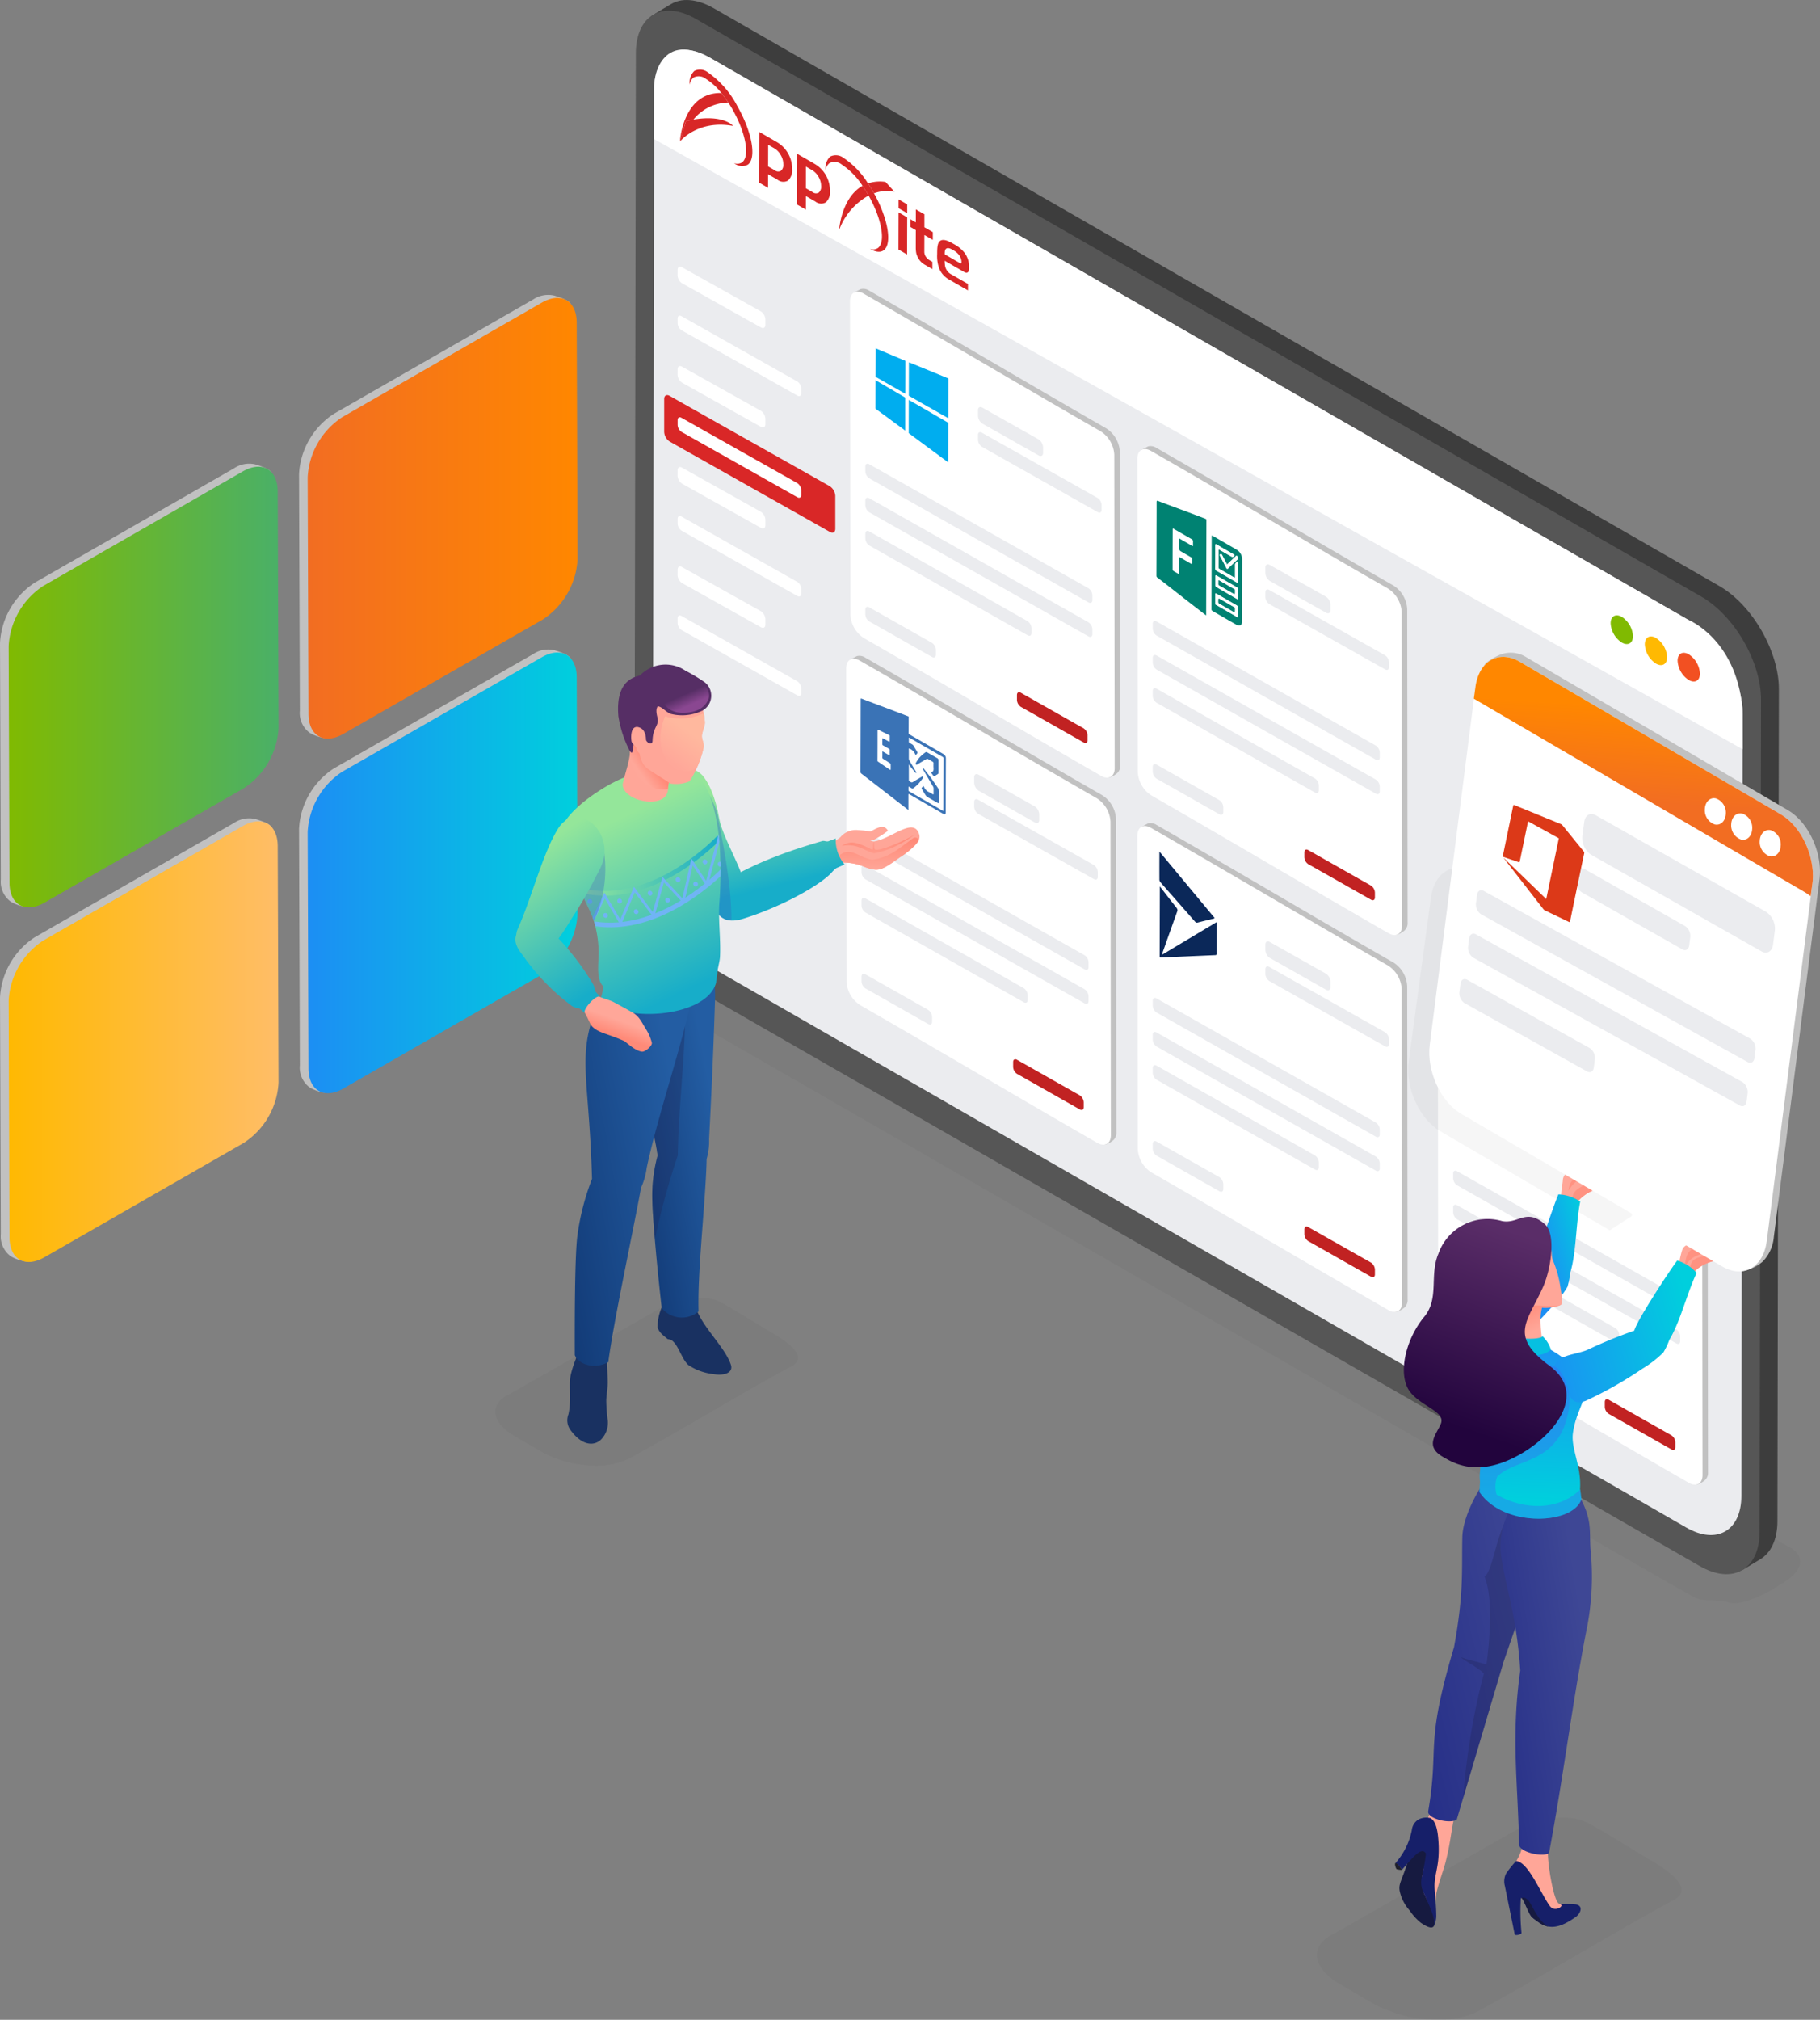 <svg xmlns="http://www.w3.org/2000/svg" xmlns:xlink="http://www.w3.org/1999/xlink" width="280.384" height="311.082" viewBox="0 0 280.384 311.082">
  <rect x="0" y="0" width="280.384" height="311.082" fill="#808080" stroke="none"/>
  <defs>
    <linearGradient id="linear-gradient" y1="0.5" x2="1" y2="0.5" gradientUnits="objectBoundingBox">
      <stop offset="0" stop-color="#1c8ef4"/>
      <stop offset="1" stop-color="#00cfdd"/>
    </linearGradient>
    <linearGradient id="linear-gradient-2" y1="0.5" x2="1" y2="0.5" gradientUnits="objectBoundingBox">
      <stop offset="0" stop-color="#f26d22"/>
      <stop offset="1" stop-color="#ff8700"/>
    </linearGradient>
    <linearGradient id="linear-gradient-3" y1="0.5" x2="1" y2="0.5" gradientUnits="objectBoundingBox">
      <stop offset="0" stop-color="#ffb902"/>
      <stop offset="1" stop-color="#ffbd67"/>
    </linearGradient>
    <linearGradient id="linear-gradient-4" y1="0.5" x2="1" y2="0.5" gradientUnits="objectBoundingBox">
      <stop offset="0" stop-color="#80ba01"/>
      <stop offset="1" stop-color="#4ab067"/>
    </linearGradient>
    <linearGradient id="linear-gradient-5" x1="0.69" y1="0.438" x2="1.119" y2="0.268" gradientUnits="objectBoundingBox">
      <stop offset="0" stop-color="#1c8ef4"/>
      <stop offset="0.995" stop-color="#00cfdd"/>
    </linearGradient>
    <linearGradient id="linear-gradient-6" x1="0.824" y1="0.195" x2="-0.057" y2="0.77" gradientUnits="objectBoundingBox">
      <stop offset="0" stop-color="#3e4795"/>
      <stop offset="1" stop-color="#273088"/>
    </linearGradient>
    <linearGradient id="linear-gradient-7" x1="0.812" y1="0.201" x2="-0.067" y2="0.761" xlink:href="#linear-gradient-6"/>
    <linearGradient id="linear-gradient-8" x1="0.506" y1="0.034" x2="0.482" y2="0.864" xlink:href="#linear-gradient-5"/>
    <linearGradient id="linear-gradient-9" x1="-0.085" y1="0.645" x2="0.973" y2="0.394" xlink:href="#linear-gradient-5"/>
    <linearGradient id="linear-gradient-10" x1="0.534" y1="0.396" x2="0.69" y2="0.717" gradientUnits="objectBoundingBox">
      <stop offset="0" stop-color="#ff8a78"/>
      <stop offset="1" stop-color="#ffa799"/>
    </linearGradient>
    <linearGradient id="linear-gradient-11" x1="0.64" y1="0.097" x2="0.452" y2="0.85" gradientUnits="objectBoundingBox">
      <stop offset="0" stop-color="#5a2d68"/>
      <stop offset="1" stop-color="#22043d"/>
    </linearGradient>
    <linearGradient id="linear-gradient-12" x1="0.494" y1="0.622" x2="0.528" y2="0.237" xlink:href="#linear-gradient-2"/>
    <linearGradient id="linear-gradient-13" x1="0.491" y1="0.104" x2="0.522" y2="0.968" xlink:href="#linear-gradient-10"/>
    <linearGradient id="linear-gradient-14" x1="0.499" y1="0.25" x2="0.528" y2="1.44" xlink:href="#linear-gradient-10"/>
    <linearGradient id="linear-gradient-15" x1="0.423" y1="0.132" x2="0.616" y2="0.772" gradientUnits="objectBoundingBox">
      <stop offset="0" stop-color="#94e69a"/>
      <stop offset="1" stop-color="#17adc9"/>
    </linearGradient>
    <linearGradient id="linear-gradient-16" x1="0.845" y1="0.229" x2="0.127" y2="0.771" gradientUnits="objectBoundingBox">
      <stop offset="0" stop-color="#235da3"/>
      <stop offset="1" stop-color="#123a76"/>
    </linearGradient>
    <linearGradient id="linear-gradient-17" x1="0.773" y1="0.21" x2="-0.151" y2="0.777" xlink:href="#linear-gradient-16"/>
    <linearGradient id="linear-gradient-18" x1="0.467" y1="0.19" x2="0.682" y2="0.907" xlink:href="#linear-gradient-15"/>
    <linearGradient id="linear-gradient-19" x1="0" y1="0.5" x2="1" y2="0.5" xlink:href="#linear-gradient-15"/>
    <linearGradient id="linear-gradient-20" x1="0.435" y1="0.681" x2="0.546" y2="0.437" xlink:href="#linear-gradient-10"/>
    <linearGradient id="linear-gradient-21" x1="0.431" y1="0.163" x2="0.661" y2="0.931" xlink:href="#linear-gradient-15"/>
    <linearGradient id="linear-gradient-22" x1="0.558" y1="0.429" x2="0.305" y2="0.659" xlink:href="#linear-gradient-10"/>
    <linearGradient id="linear-gradient-23" x1="0.597" y1="0.241" x2="0.312" y2="0.78" gradientUnits="objectBoundingBox">
      <stop offset="0" stop-color="#ffb89e"/>
      <stop offset="1" stop-color="#ffa799"/>
    </linearGradient>
    <linearGradient id="linear-gradient-24" x1="0.653" y1="0.688" x2="0.447" y2="0.386" gradientUnits="objectBoundingBox">
      <stop offset="0" stop-color="#8a4791"/>
      <stop offset="1" stop-color="#562e65"/>
    </linearGradient>
  </defs>
  <g id="Microsoft_hero" transform="translate(-8177.589 -1569.464)">
    <g id="Group_28885" data-name="Group 28885" transform="translate(8274.634 1569.465)">
      <g id="Group_28822" data-name="Group 28822" transform="translate(0)">
        <g id="Group_28821" data-name="Group 28821">
          <g id="Group_28820" data-name="Group 28820">
            <path id="Path_34655" data-name="Path 34655" d="M8817.038,2347.6l-162.027-92.921c-2.211-1.01-5.459-1.963-7.626-.642l-5.547,3.379c-1.116.68-4.785,2.936-2.33,4.271,7.219,3.926,155.826,89.788,163.158,93.777,1.387.754,3.521.162,5.544.849.905.308,3.244-.321,6-1.788l2.217-1.366c1.564-.966,2.434-2.021,2.517-3.033C8819.029,2349.139,8818.395,2348.222,8817.038,2347.6Z" transform="translate(-8638.679 -2109.447)" fill="#231f20" fill-rule="evenodd" opacity="0.04"/>
            <g id="Group_28819" data-name="Group 28819" transform="translate(0.695)">
              <path id="Path_34656" data-name="Path 34656" d="M8826.46,1803.748c-.007,2.9-1.042,4.939-2.694,5.9l-2.622,1.577c-9-3.839-5.656-49.425-6.2-62.385l2.763-68.014c-2.324-4.058-11.258-7.6-9.172-15.887l-128.839-71.249c-1.17-.8-31.938-18.614-26.416-21.955.925-.559,1.839-1.122,2.751-1.652,2.039-1.206,4.64-.461,6.547.64h0l154.935,89c5.149,2.967,9.188,10.145,9.173,15.886Z" transform="translate(-8650.375 -1569.464)" fill="#3d3d3d" fill-rule="evenodd"/>
              <path id="Path_34657" data-name="Path 34657" d="M8642.2,1583.795c.008-2.842.993-4.86,2.587-5.843,1.68-1.036,4.037-.924,6.646.582l154.935,89c5.078,2.932,9.189,10.052,9.173,15.887l-.22,128.14c-.017,5.834-4.154,8.193-9.231,5.261l-154.936-89c-5.083-2.935-9.188-10.052-9.173-15.887Z" transform="translate(-8641.98 -1575.629)" fill="#565656" fill-rule="evenodd"/>
              <path id="Path_34658" data-name="Path 34658" d="M8655.625,1611.919c.015-5.37,3.818-7.544,8.5-4.842l150.76,86.6c4.673,2.7,8.457,9.252,8.441,14.623l-.2,120.362c-.016,5.37-3.823,7.541-8.5,4.842l-150.758-86.6c-4.68-2.7-8.457-9.252-8.442-14.623Z" transform="translate(-8652.594 -1598.244)" fill="#ebecef" fill-rule="evenodd"/>
            </g>
          </g>
        </g>
      </g>
      <g id="Group_28831" data-name="Group 28831" transform="translate(33.901 44.472)">
        <g id="Group_28830" data-name="Group 28830">
          <g id="Group_28829" data-name="Group 28829">
            <path id="Path_34659" data-name="Path 34659" d="M8802.7,1781.359l1.02-.539a1.618,1.618,0,0,1,1.3.23c12.191,6.993,24.358,14.231,36.553,21.225a4.582,4.582,0,0,1,2.075,3.6l.061,48.264a1.528,1.528,0,0,1-.516,1.274c-.385.284-1.175.9-1.8.537-12.191-6.993-24.133-14.854-36.323-21.845a4.583,4.583,0,0,1-2.078-3.6Z" transform="translate(-8802.077 -1780.764)" fill="#c1c1c1" fill-rule="evenodd"/>
            <path id="Path_34660" data-name="Path 34660" d="M8799.751,1784.428c0-1.321.94-1.856,2.09-1.191,12.192,6.993,24.359,14.232,36.553,21.225a4.576,4.576,0,0,1,2.075,3.6l.061,48.264c0,1.32-.94,1.854-2.089,1.191-12.193-6.993-24.363-14.233-36.553-21.225a4.576,4.576,0,0,1-2.077-3.6Z" transform="translate(-8799.751 -1782.491)" fill="#fff" fill-rule="evenodd"/>
            <path id="Path_34661" data-name="Path 34661" d="M8810.987,1803.875c0-.465.331-.653.736-.419,4.291,2.461,8.574,5.009,12.866,7.471a1.607,1.607,0,0,1,.729,1.266l.016,13.349L8811,1817.321Z" transform="translate(-8808.622 -1798.6)" fill="#fff" fill-rule="evenodd"/>
            <g id="Group_28823" data-name="Group 28823" transform="translate(19.721 18.221)">
              <path id="Path_34662" data-name="Path 34662" d="M8893.454,1867.821c0-.439.312-.612.693-.384l8.64,4.881a1.555,1.555,0,0,1,.69,1.207v.868c0,.439-.313.611-.694.384l-8.64-4.881a1.557,1.557,0,0,1-.69-1.206Z" transform="translate(-8893.453 -1867.337)" fill="#ebecef" fill-rule="evenodd"/>
              <path id="Path_34663" data-name="Path 34663" d="M8893.453,1886.13c0-.386.275-.538.611-.338,4.9,2.767,12.925,7.285,17.822,10.053a1.371,1.371,0,0,1,.608,1.063v.765c0,.386-.275.538-.612.338-4.9-2.768-12.925-7.285-17.822-10.053a1.369,1.369,0,0,1-.607-1.063Z" transform="translate(-8893.453 -1881.838)" fill="#ebecef" fill-rule="evenodd"/>
            </g>
            <g id="Group_28824" data-name="Group 28824" transform="translate(2.365 26.942)">
              <path id="Path_34664" data-name="Path 34664" d="M8810.987,1909.2c0-.386.275-.538.612-.338,4.9,2.767,28.858,16.328,33.757,19.1a1.371,1.371,0,0,1,.606,1.063v.765c0,.386-.275.538-.611.339-4.9-2.768-28.859-16.328-33.755-19.1a1.368,1.368,0,0,1-.609-1.063Z" transform="translate(-8810.987 -1908.771)" fill="#ebecef" fill-rule="evenodd"/>
            </g>
            <g id="Group_28825" data-name="Group 28825" transform="translate(2.365 32.18)">
              <path id="Path_34665" data-name="Path 34665" d="M8810.987,1934.087c0-.387.275-.538.612-.338,4.9,2.767,28.858,16.328,33.757,19.1a1.371,1.371,0,0,1,.606,1.063v.765c0,.386-.275.538-.611.338-4.9-2.767-28.859-16.328-33.755-19.1a1.368,1.368,0,0,1-.609-1.062Z" transform="translate(-8810.987 -1933.66)" fill="#ebecef" fill-rule="evenodd"/>
            </g>
            <g id="Group_28826" data-name="Group 28826" transform="translate(2.365 37.292)">
              <path id="Path_34666" data-name="Path 34666" d="M8810.987,1958.376c0-.387.275-.538.612-.338,4.9,2.767,19.477,11.045,24.375,13.812a1.369,1.369,0,0,1,.607,1.063v.765c0,.386-.274.538-.611.338-4.9-2.767-19.478-11.045-24.373-13.813a1.368,1.368,0,0,1-.609-1.063Z" transform="translate(-8810.987 -1957.949)" fill="#ebecef" fill-rule="evenodd"/>
            </g>
            <g id="Group_28827" data-name="Group 28827" transform="translate(2.365 48.985)">
              <path id="Path_34667" data-name="Path 34667" d="M8810.987,2013.931c0-.386.275-.538.612-.338,4.9,2.767,4.755,2.7,9.652,5.465a1.363,1.363,0,0,1,.608,1.063v.765c0,.386-.276.538-.611.338-4.9-2.768-4.757-2.7-9.652-5.465a1.368,1.368,0,0,1-.609-1.063Z" transform="translate(-8810.987 -2013.505)" fill="#ebecef" fill-rule="evenodd"/>
            </g>
            <g id="Group_28828" data-name="Group 28828" transform="translate(25.723 62.145)">
              <path id="Path_34668" data-name="Path 34668" d="M8921.967,2076.46c0-.386.275-.538.611-.338,4.9,2.767,4.756,2.7,9.652,5.466a1.37,1.37,0,0,1,.608,1.063v.765c0,.386-.275.538-.612.339-4.9-2.768-4.755-2.7-9.652-5.466a1.363,1.363,0,0,1-.607-1.062Z" transform="translate(-8921.967 -2076.033)" fill="#c12222" fill-rule="evenodd"/>
            </g>
          </g>
        </g>
      </g>
      <g id="Group_28840" data-name="Group 28840" transform="translate(78.176 68.7)">
        <g id="Group_28839" data-name="Group 28839">
          <g id="Group_28838" data-name="Group 28838">
            <path id="Path_34669" data-name="Path 34669" d="M9013.059,1896.472l1.019-.539a1.621,1.621,0,0,1,1.3.23c12.19,6.993,24.357,14.231,36.551,21.225a4.586,4.586,0,0,1,2.077,3.6l.06,48.264a1.526,1.526,0,0,1-.516,1.275c-.385.284-1.174.9-1.8.537-12.194-6.993-24.135-14.854-36.325-21.846a4.582,4.582,0,0,1-2.078-3.6Z" transform="translate(-9012.439 -1895.878)" fill="#c1c1c1" fill-rule="evenodd"/>
            <path id="Path_34670" data-name="Path 34670" d="M9010.113,1899.542c0-1.321.94-1.856,2.091-1.191,12.191,6.993,24.359,14.231,36.551,21.225a4.581,4.581,0,0,1,2.077,3.6l.059,48.264c0,1.32-.939,1.854-2.09,1.191-12.192-6.993-24.361-14.233-36.551-21.225a4.573,4.573,0,0,1-2.076-3.6Z" transform="translate(-9010.113 -1897.604)" fill="#fff" fill-rule="evenodd"/>
            <path id="Path_34671" data-name="Path 34671" d="M9021.35,1918.988c0-.465.331-.653.736-.419,4.291,2.461,8.573,5.009,12.865,7.471a1.608,1.608,0,0,1,.73,1.266l.016,13.349-14.333-8.22Z" transform="translate(-9018.984 -1913.714)" fill="#fff" fill-rule="evenodd"/>
            <g id="Group_28832" data-name="Group 28832" transform="translate(19.721 18.221)">
              <path id="Path_34672" data-name="Path 34672" d="M9103.815,1982.934c0-.439.313-.611.694-.384l8.639,4.881a1.555,1.555,0,0,1,.691,1.206v.868c0,.439-.313.611-.694.384l-8.641-4.881a1.553,1.553,0,0,1-.689-1.206Z" transform="translate(-9103.815 -1982.45)" fill="#ebecef" fill-rule="evenodd"/>
              <path id="Path_34673" data-name="Path 34673" d="M9103.815,2001.244c0-.387.273-.538.61-.338,4.9,2.767,12.925,7.285,17.823,10.052a1.376,1.376,0,0,1,.608,1.063v.765c0,.386-.275.538-.614.338-4.9-2.767-12.923-7.285-17.821-10.053a1.373,1.373,0,0,1-.608-1.063Z" transform="translate(-9103.813 -1996.951)" fill="#ebecef" fill-rule="evenodd"/>
            </g>
            <g id="Group_28833" data-name="Group 28833" transform="translate(2.365 26.942)">
              <path id="Path_34674" data-name="Path 34674" d="M9021.351,2024.311c0-.386.274-.538.611-.338,4.9,2.767,28.857,16.328,33.756,19.1a1.37,1.37,0,0,1,.607,1.063v.765c0,.387-.275.538-.61.339-4.9-2.767-28.858-16.328-33.756-19.1a1.366,1.366,0,0,1-.608-1.063Z" transform="translate(-9021.35 -2023.885)" fill="#ebecef" fill-rule="evenodd"/>
            </g>
            <g id="Group_28834" data-name="Group 28834" transform="translate(2.365 32.18)">
              <path id="Path_34675" data-name="Path 34675" d="M9021.351,2049.2c0-.386.274-.538.611-.339,4.9,2.767,28.857,16.328,33.756,19.1a1.37,1.37,0,0,1,.607,1.063v.765c0,.386-.275.538-.61.339-4.9-2.768-28.858-16.329-33.756-19.1a1.365,1.365,0,0,1-.608-1.063Z" transform="translate(-9021.35 -2048.773)" fill="#ebecef" fill-rule="evenodd"/>
            </g>
            <g id="Group_28835" data-name="Group 28835" transform="translate(2.365 37.292)">
              <path id="Path_34676" data-name="Path 34676" d="M9021.351,2073.489c0-.386.274-.539.611-.339,4.9,2.768,19.477,11.046,24.374,13.813a1.363,1.363,0,0,1,.607,1.063v.765c0,.386-.275.538-.611.338-4.9-2.768-19.477-11.045-24.374-13.812a1.365,1.365,0,0,1-.608-1.063Z" transform="translate(-9021.35 -2073.062)" fill="#ebecef" fill-rule="evenodd"/>
            </g>
            <g id="Group_28836" data-name="Group 28836" transform="translate(2.365 48.985)">
              <path id="Path_34677" data-name="Path 34677" d="M9021.351,2129.045c0-.387.274-.538.611-.338,4.9,2.767,4.754,2.7,9.652,5.465a1.367,1.367,0,0,1,.607,1.063V2136c0,.387-.275.538-.611.339-4.9-2.768-4.755-2.7-9.652-5.466a1.365,1.365,0,0,1-.608-1.063Z" transform="translate(-9021.35 -2128.618)" fill="#ebecef" fill-rule="evenodd"/>
            </g>
            <g id="Group_28837" data-name="Group 28837" transform="translate(25.723 62.145)">
              <path id="Path_34678" data-name="Path 34678" d="M9132.33,2191.573c0-.386.274-.538.61-.338,4.9,2.767,4.755,2.7,9.653,5.465a1.373,1.373,0,0,1,.608,1.063v.765c0,.386-.275.538-.612.338-4.9-2.767-4.754-2.7-9.653-5.465a1.368,1.368,0,0,1-.606-1.063Z" transform="translate(-9132.329 -2191.147)" fill="#c12222" fill-rule="evenodd"/>
            </g>
          </g>
        </g>
      </g>
      <g id="Group_28849" data-name="Group 28849" transform="translate(78.176 126.76)">
        <g id="Group_28848" data-name="Group 28848">
          <g id="Group_28847" data-name="Group 28847">
            <path id="Path_34679" data-name="Path 34679" d="M9013.059,2172.333l1.019-.539a1.621,1.621,0,0,1,1.3.23c12.19,6.993,24.357,14.232,36.551,21.225a4.586,4.586,0,0,1,2.077,3.6l.06,48.264a1.526,1.526,0,0,1-.516,1.275c-.385.284-1.174.9-1.8.537-12.194-6.993-24.135-14.854-36.325-21.845a4.583,4.583,0,0,1-2.078-3.6Z" transform="translate(-9012.439 -2171.738)" fill="#c1c1c1" fill-rule="evenodd"/>
            <path id="Path_34680" data-name="Path 34680" d="M9010.113,2175.4c0-1.321.94-1.856,2.091-1.191,12.191,6.993,24.359,14.231,36.551,21.225a4.581,4.581,0,0,1,2.077,3.6l.059,48.264c0,1.321-.939,1.854-2.09,1.191-12.192-6.993-24.361-14.233-36.551-21.225a4.573,4.573,0,0,1-2.076-3.6Z" transform="translate(-9010.113 -2173.465)" fill="#fff" fill-rule="evenodd"/>
            <path id="Path_34681" data-name="Path 34681" d="M9021.35,2194.849c0-.466.331-.653.736-.419,4.291,2.461,8.573,5.01,12.865,7.471a1.609,1.609,0,0,1,.73,1.266l.016,13.349-14.333-8.22Z" transform="translate(-9018.984 -2189.574)" fill="#fff" fill-rule="evenodd"/>
            <g id="Group_28841" data-name="Group 28841" transform="translate(19.721 18.221)">
              <path id="Path_34682" data-name="Path 34682" d="M9103.815,2258.8c0-.439.313-.612.694-.384l8.639,4.881a1.556,1.556,0,0,1,.691,1.207v.868c0,.439-.313.611-.694.384l-8.641-4.881a1.553,1.553,0,0,1-.689-1.207Z" transform="translate(-9103.815 -2258.311)" fill="#ebecef" fill-rule="evenodd"/>
              <path id="Path_34683" data-name="Path 34683" d="M9103.815,2277.1c0-.387.273-.539.61-.338,4.9,2.767,12.925,7.285,17.823,10.052a1.376,1.376,0,0,1,.608,1.063v.765c0,.386-.275.538-.614.338-4.9-2.768-12.923-7.285-17.821-10.053a1.373,1.373,0,0,1-.608-1.063Z" transform="translate(-9103.813 -2272.812)" fill="#ebecef" fill-rule="evenodd"/>
            </g>
            <g id="Group_28842" data-name="Group 28842" transform="translate(2.365 26.942)">
              <path id="Path_34684" data-name="Path 34684" d="M9021.351,2300.172c0-.386.274-.539.611-.338,4.9,2.767,28.857,16.328,33.756,19.1a1.369,1.369,0,0,1,.607,1.063v.765c0,.386-.275.538-.61.338-4.9-2.767-28.858-16.328-33.756-19.1a1.365,1.365,0,0,1-.608-1.063Z" transform="translate(-9021.35 -2299.745)" fill="#ebecef" fill-rule="evenodd"/>
            </g>
            <g id="Group_28843" data-name="Group 28843" transform="translate(2.365 32.18)">
              <path id="Path_34685" data-name="Path 34685" d="M9021.351,2325.061c0-.387.274-.538.611-.338,4.9,2.767,28.857,16.328,33.756,19.1a1.37,1.37,0,0,1,.607,1.063v.765c0,.386-.275.538-.61.338-4.9-2.768-28.858-16.328-33.756-19.1a1.365,1.365,0,0,1-.608-1.063Z" transform="translate(-9021.35 -2324.635)" fill="#ebecef" fill-rule="evenodd"/>
            </g>
            <g id="Group_28844" data-name="Group 28844" transform="translate(2.365 37.292)">
              <path id="Path_34686" data-name="Path 34686" d="M9021.351,2349.35c0-.387.274-.538.611-.338,4.9,2.767,19.477,11.045,24.374,13.813a1.363,1.363,0,0,1,.607,1.063v.765c0,.386-.275.538-.611.338-4.9-2.768-19.477-11.045-24.374-13.812a1.365,1.365,0,0,1-.608-1.063Z" transform="translate(-9021.35 -2348.923)" fill="#ebecef" fill-rule="evenodd"/>
            </g>
            <g id="Group_28845" data-name="Group 28845" transform="translate(2.365 48.985)">
              <path id="Path_34687" data-name="Path 34687" d="M9021.351,2404.905c0-.386.274-.538.611-.338,4.9,2.767,4.754,2.7,9.652,5.465a1.367,1.367,0,0,1,.607,1.063v.765c0,.386-.275.538-.611.338-4.9-2.767-4.755-2.7-9.652-5.465a1.365,1.365,0,0,1-.608-1.063Z" transform="translate(-9021.35 -2404.479)" fill="#ebecef" fill-rule="evenodd"/>
            </g>
            <g id="Group_28846" data-name="Group 28846" transform="translate(25.723 62.145)">
              <path id="Path_34688" data-name="Path 34688" d="M9132.33,2467.434c0-.387.274-.538.61-.338,4.9,2.767,4.755,2.7,9.653,5.465a1.372,1.372,0,0,1,.608,1.063v.765c0,.386-.275.538-.612.338-4.9-2.767-4.754-2.7-9.653-5.466a1.367,1.367,0,0,1-.606-1.062Z" transform="translate(-9132.329 -2467.007)" fill="#c12222" fill-rule="evenodd"/>
            </g>
          </g>
        </g>
      </g>
      <g id="Group_28858" data-name="Group 28858" transform="translate(124.461 153.362)">
        <g id="Group_28857" data-name="Group 28857">
          <g id="Group_28856" data-name="Group 28856">
            <path id="Path_34689" data-name="Path 34689" d="M9232.971,2298.724l1.02-.539a1.62,1.62,0,0,1,1.3.23c12.191,6.993,24.358,14.232,36.552,21.225a4.576,4.576,0,0,1,2.075,3.6l.061,48.264a1.523,1.523,0,0,1-.517,1.274c-.382.284-1.174.9-1.8.537-12.192-6.993-24.134-14.854-36.325-21.846a4.583,4.583,0,0,1-2.077-3.6Z" transform="translate(-9232.352 -2298.129)" fill="#c1c1c1" fill-rule="evenodd"/>
            <path id="Path_34690" data-name="Path 34690" d="M9230.026,2301.793c0-1.321.939-1.856,2.09-1.191,12.192,6.992,24.359,14.231,36.552,21.225a4.584,4.584,0,0,1,2.077,3.6l.06,48.264c0,1.32-.941,1.854-2.09,1.191-12.193-6.993-24.362-14.233-36.552-21.225a4.58,4.58,0,0,1-2.077-3.6Z" transform="translate(-9230.026 -2299.856)" fill="#fff" fill-rule="evenodd"/>
            <path id="Path_34691" data-name="Path 34691" d="M9241.263,2321.24c0-.465.33-.653.736-.419,4.291,2.462,8.574,5.01,12.865,7.471a1.612,1.612,0,0,1,.731,1.266l.015,13.35-14.333-8.221Z" transform="translate(-9238.897 -2315.966)" fill="#fff" fill-rule="evenodd"/>
            <g id="Group_28850" data-name="Group 28850" transform="translate(19.721 18.221)">
              <path id="Path_34692" data-name="Path 34692" d="M9323.728,2385.186c0-.438.312-.611.694-.384l8.639,4.881a1.552,1.552,0,0,1,.69,1.207v.868c0,.439-.312.611-.694.384l-8.639-4.881a1.552,1.552,0,0,1-.69-1.206Z" transform="translate(-9323.728 -2384.702)" fill="#ebecef" fill-rule="evenodd"/>
              <path id="Path_34693" data-name="Path 34693" d="M9323.728,2403.5c0-.386.275-.538.611-.338,4.9,2.767,12.924,7.285,17.822,10.052a1.371,1.371,0,0,1,.608,1.063v.765c0,.386-.276.538-.613.338-4.9-2.768-12.924-7.286-17.822-10.053a1.369,1.369,0,0,1-.606-1.063Z" transform="translate(-9323.728 -2399.204)" fill="#ebecef" fill-rule="evenodd"/>
            </g>
            <g id="Group_28851" data-name="Group 28851" transform="translate(2.365 26.942)">
              <path id="Path_34694" data-name="Path 34694" d="M9241.263,2426.563c0-.386.275-.538.612-.338,4.9,2.767,28.858,16.328,33.756,19.1a1.37,1.37,0,0,1,.607,1.063v.765c0,.386-.276.538-.612.338-4.9-2.767-28.857-16.328-33.756-19.1a1.37,1.37,0,0,1-.607-1.063Z" transform="translate(-9241.263 -2426.137)" fill="#ebecef" fill-rule="evenodd"/>
            </g>
            <g id="Group_28852" data-name="Group 28852" transform="translate(2.365 32.18)">
              <path id="Path_34695" data-name="Path 34695" d="M9241.263,2451.452c0-.386.275-.538.612-.338,4.9,2.767,28.858,16.328,33.756,19.1a1.37,1.37,0,0,1,.607,1.063v.765c0,.386-.276.538-.612.338-4.9-2.768-28.857-16.329-33.756-19.1a1.369,1.369,0,0,1-.607-1.063Z" transform="translate(-9241.263 -2451.025)" fill="#ebecef" fill-rule="evenodd"/>
            </g>
            <g id="Group_28853" data-name="Group 28853" transform="translate(2.365 37.292)">
              <path id="Path_34696" data-name="Path 34696" d="M9241.263,2475.74c0-.386.275-.538.612-.338,4.9,2.768,19.477,11.045,24.374,13.813a1.368,1.368,0,0,1,.608,1.063v.765c0,.386-.276.538-.611.338-4.9-2.767-19.478-11.045-24.376-13.813a1.368,1.368,0,0,1-.607-1.062Z" transform="translate(-9241.263 -2475.314)" fill="#ebecef" fill-rule="evenodd"/>
            </g>
            <g id="Group_28854" data-name="Group 28854" transform="translate(2.365 48.985)">
              <path id="Path_34697" data-name="Path 34697" d="M9241.263,2531.3c0-.386.275-.538.612-.338,4.9,2.767,4.754,2.7,9.652,5.465a1.369,1.369,0,0,1,.607,1.063v.765c0,.386-.275.538-.611.339-4.9-2.768-4.755-2.7-9.653-5.466a1.368,1.368,0,0,1-.607-1.062Z" transform="translate(-9241.263 -2530.87)" fill="#ebecef" fill-rule="evenodd"/>
            </g>
            <g id="Group_28855" data-name="Group 28855" transform="translate(25.723 62.145)">
              <path id="Path_34698" data-name="Path 34698" d="M9352.242,2593.825c0-.386.274-.538.611-.338,4.9,2.767,4.756,2.7,9.652,5.465a1.372,1.372,0,0,1,.609,1.063v.765c0,.386-.276.538-.612.338-4.9-2.767-4.756-2.7-9.653-5.465a1.367,1.367,0,0,1-.607-1.063Z" transform="translate(-9352.242 -2593.398)" fill="#c12222" fill-rule="evenodd"/>
            </g>
          </g>
        </g>
      </g>
      <g id="Group_28867" data-name="Group 28867" transform="translate(33.314 100.999)">
        <g id="Group_28866" data-name="Group 28866">
          <g id="Group_28865" data-name="Group 28865">
            <path id="Path_34699" data-name="Path 34699" d="M8799.908,2049.934l1.019-.539a1.621,1.621,0,0,1,1.3.23c12.191,6.993,24.359,14.231,36.552,21.225a4.579,4.579,0,0,1,2.076,3.6l.061,48.264a1.526,1.526,0,0,1-.517,1.274c-.384.284-1.175.9-1.8.537-12.192-6.993-24.134-14.854-36.325-21.845a4.58,4.58,0,0,1-2.076-3.6Z" transform="translate(-8799.289 -2049.34)" fill="#c1c1c1" fill-rule="evenodd"/>
            <path id="Path_34700" data-name="Path 34700" d="M8796.962,2053c0-1.321.939-1.856,2.09-1.191,12.192,6.993,24.359,14.231,36.552,21.225a4.581,4.581,0,0,1,2.077,3.6l.06,48.264c0,1.32-.941,1.854-2.09,1.191-12.193-6.994-24.362-14.233-36.552-21.225a4.583,4.583,0,0,1-2.078-3.6Z" transform="translate(-8796.962 -2051.066)" fill="#fff" fill-rule="evenodd"/>
            <path id="Path_34701" data-name="Path 34701" d="M8808.2,2072.45c0-.465.33-.653.736-.419,4.292,2.461,8.573,5.01,12.865,7.471a1.612,1.612,0,0,1,.731,1.266l.015,13.349-14.333-8.22Z" transform="translate(-8805.834 -2067.176)" fill="#fff" fill-rule="evenodd"/>
            <g id="Group_28859" data-name="Group 28859" transform="translate(19.721 18.221)">
              <path id="Path_34702" data-name="Path 34702" d="M8890.664,2136.4c0-.439.312-.612.694-.385l8.64,4.881a1.556,1.556,0,0,1,.689,1.207v.868c0,.439-.312.611-.694.384l-8.64-4.881a1.554,1.554,0,0,1-.689-1.207Z" transform="translate(-8890.664 -2135.913)" fill="#ebecef" fill-rule="evenodd"/>
              <path id="Path_34703" data-name="Path 34703" d="M8890.663,2154.706c0-.386.275-.538.612-.338,4.9,2.767,12.924,7.285,17.822,10.052a1.37,1.37,0,0,1,.607,1.063v.765c0,.386-.275.538-.611.338-4.9-2.767-12.925-7.285-17.823-10.052a1.372,1.372,0,0,1-.607-1.063Z" transform="translate(-8890.663 -2150.414)" fill="#ebecef" fill-rule="evenodd"/>
            </g>
            <g id="Group_28860" data-name="Group 28860" transform="translate(2.365 26.942)">
              <path id="Path_34704" data-name="Path 34704" d="M8808.2,2177.774c0-.387.273-.539.611-.338,4.9,2.767,28.857,16.328,33.757,19.1a1.366,1.366,0,0,1,.605,1.063v.765c0,.386-.275.538-.611.338-4.9-2.768-28.857-16.328-33.756-19.1a1.367,1.367,0,0,1-.607-1.063Z" transform="translate(-8808.199 -2177.347)" fill="#ebecef" fill-rule="evenodd"/>
            </g>
            <g id="Group_28861" data-name="Group 28861" transform="translate(2.365 32.18)">
              <path id="Path_34705" data-name="Path 34705" d="M8808.2,2202.663c0-.387.273-.539.611-.338,4.9,2.767,28.857,16.328,33.757,19.1a1.367,1.367,0,0,1,.605,1.063v.766c0,.386-.275.538-.611.338-4.9-2.768-28.857-16.329-33.756-19.1a1.365,1.365,0,0,1-.607-1.062Z" transform="translate(-8808.199 -2202.236)" fill="#ebecef" fill-rule="evenodd"/>
            </g>
            <g id="Group_28862" data-name="Group 28862" transform="translate(2.365 37.292)">
              <path id="Path_34706" data-name="Path 34706" d="M8808.2,2226.951c0-.386.273-.538.611-.338,4.9,2.767,19.477,11.045,24.374,13.812a1.367,1.367,0,0,1,.607,1.063v.765c0,.386-.275.538-.611.338-4.9-2.768-19.477-11.045-24.375-13.812a1.366,1.366,0,0,1-.607-1.063Z" transform="translate(-8808.199 -2226.525)" fill="#ebecef" fill-rule="evenodd"/>
            </g>
            <g id="Group_28863" data-name="Group 28863" transform="translate(2.365 48.985)">
              <path id="Path_34707" data-name="Path 34707" d="M8808.2,2282.507c0-.386.273-.538.611-.338,4.9,2.767,4.754,2.7,9.652,5.465a1.37,1.37,0,0,1,.607,1.063v.765c0,.387-.275.538-.611.338-4.9-2.768-4.755-2.7-9.653-5.465a1.367,1.367,0,0,1-.607-1.063Z" transform="translate(-8808.199 -2282.081)" fill="#ebecef" fill-rule="evenodd"/>
            </g>
            <g id="Group_28864" data-name="Group 28864" transform="translate(25.723 62.145)">
              <path id="Path_34708" data-name="Path 34708" d="M8919.178,2345.036c0-.387.274-.539.611-.338,4.9,2.767,4.756,2.7,9.652,5.465a1.368,1.368,0,0,1,.609,1.063v.765c0,.387-.275.538-.612.339-4.9-2.768-4.756-2.7-9.653-5.466a1.367,1.367,0,0,1-.607-1.063Z" transform="translate(-8919.178 -2344.609)" fill="#c12222" fill-rule="evenodd"/>
            </g>
          </g>
        </g>
      </g>
      <g id="Group_28868" data-name="Group 28868" transform="translate(7.348 41.075)">
        <path id="Path_34709" data-name="Path 34709" d="M8673.592,1765.105c0-.439.312-.611.693-.384l12.136,6.79a1.555,1.555,0,0,1,.69,1.207v.868c0,.439-.313.611-.7.384l-12.135-6.79a1.554,1.554,0,0,1-.689-1.206Z" transform="translate(-8673.592 -1764.621)" fill="#fff" fill-rule="evenodd"/>
        <path id="Path_34710" data-name="Path 34710" d="M8673.592,1800.873c0-.387.274-.538.61-.339,4.9,2.768,12.924,7.285,17.822,10.053a1.37,1.37,0,0,1,.608,1.063l0,.765c0,.387-.274.538-.61.338-4.9-2.767-12.924-7.285-17.823-10.053a1.369,1.369,0,0,1-.606-1.063Z" transform="translate(-8673.591 -1792.906)" fill="#fff" fill-rule="evenodd"/>
      </g>
      <g id="Group_28869" data-name="Group 28869" transform="translate(5.278 56.382)">
        <path id="Path_34711" data-name="Path 34711" d="M8663.758,1859.186c0-.535.381-.745.847-.468,6.779,3.831,17.89,10.084,24.67,13.915a1.9,1.9,0,0,1,.842,1.471v5.088c0,.535-.382.745-.847.468-6.78-3.831-17.892-10.085-24.671-13.915a1.889,1.889,0,0,1-.841-1.471Z" transform="translate(-8663.758 -1854.125)" fill="#d92727" fill-rule="evenodd"/>
        <path id="Path_34712" data-name="Path 34712" d="M8673.592,1837.837c0-.439.312-.611.693-.384l12.136,6.79a1.555,1.555,0,0,1,.69,1.207v.868c0,.439-.313.611-.7.384l-12.135-6.79a1.553,1.553,0,0,1-.689-1.206Z" transform="translate(-8671.522 -1837.353)" fill="#fff" fill-rule="evenodd"/>
        <path id="Path_34713" data-name="Path 34713" d="M8673.592,1875.243c0-.387.274-.538.61-.339,4.9,2.768,12.924,7.285,17.822,10.053a1.37,1.37,0,0,1,.608,1.063l0,.765c0,.387-.274.538-.61.338-4.9-2.767-12.924-7.285-17.823-10.053a1.368,1.368,0,0,1-.606-1.063Z" transform="translate(-8671.521 -1866.931)" fill="#fff" fill-rule="evenodd"/>
      </g>
      <g id="Group_28870" data-name="Group 28870" transform="translate(7.348 71.938)">
        <path id="Path_34714" data-name="Path 34714" d="M8673.592,1911.746c0-.439.312-.611.693-.384l12.136,6.79a1.555,1.555,0,0,1,.69,1.207v.868c0,.439-.313.611-.7.384l-12.135-6.79a1.554,1.554,0,0,1-.689-1.206Z" transform="translate(-8673.592 -1911.262)" fill="#fff" fill-rule="evenodd"/>
        <path id="Path_34715" data-name="Path 34715" d="M8673.592,1947.515c0-.387.274-.538.61-.339,4.9,2.767,12.924,7.285,17.822,10.053a1.371,1.371,0,0,1,.608,1.063l0,.765c0,.386-.274.538-.61.338-4.9-2.768-12.924-7.285-17.823-10.053a1.367,1.367,0,0,1-.606-1.063Z" transform="translate(-8673.591 -1939.548)" fill="#fff" fill-rule="evenodd"/>
      </g>
      <g id="Group_28871" data-name="Group 28871" transform="translate(7.348 87.246)">
        <path id="Path_34716" data-name="Path 34716" d="M8673.592,1984.479c0-.439.312-.611.693-.384l12.136,6.79a1.555,1.555,0,0,1,.69,1.207v.868c0,.439-.313.611-.7.384l-12.135-6.79a1.553,1.553,0,0,1-.689-1.206Z" transform="translate(-8673.592 -1983.994)" fill="#fff" fill-rule="evenodd"/>
        <path id="Path_34717" data-name="Path 34717" d="M8673.592,2020.247c0-.386.274-.538.61-.338,4.9,2.767,12.924,7.285,17.822,10.053a1.37,1.37,0,0,1,.608,1.063l0,.765c0,.386-.274.538-.61.338-4.9-2.767-12.924-7.285-17.823-10.053a1.368,1.368,0,0,1-.606-1.063Z" transform="translate(-8673.591 -2012.28)" fill="#fff" fill-rule="evenodd"/>
      </g>
      <path id="Path_34718" data-name="Path 34718" d="M8664.831,1606.919l150.759,86.6s7.374,2.866,8.4,13.585l.042,6.376-167.71-93.979.023-8.223S8656.7,1602.6,8664.831,1606.919Z" transform="translate(-8652.609 -1598.086)" fill="#fff"/>
      <path id="Path_34719" data-name="Path 34719" d="M9407.242,2051.359c.95.548,1.722.108,1.725-.983a3.777,3.777,0,0,0-1.714-2.967c-.948-.548-1.72-.108-1.724.983A3.774,3.774,0,0,0,9407.242,2051.359Z" transform="translate(-9244.131 -1946.63)" fill="#f25022" fill-rule="evenodd"/>
      <path id="Path_34720" data-name="Path 34720" d="M9383.242,2039.367c.949.548,1.721.108,1.724-.983a3.779,3.779,0,0,0-1.713-2.967c-.949-.548-1.722-.108-1.725.983A3.775,3.775,0,0,0,9383.242,2039.367Z" transform="translate(-9225.181 -1937.162)" fill="#ffb902" fill-rule="evenodd"/>
      <path id="Path_34721" data-name="Path 34721" d="M9358.242,2023.945c.948.548,1.722.108,1.723-.983a3.771,3.771,0,0,0-1.713-2.967c-.948-.548-1.722-.108-1.723.983A3.771,3.771,0,0,0,9358.242,2023.945Z" transform="translate(-9205.443 -1924.986)" fill="#80ba01" fill-rule="evenodd"/>
      <g id="Artwork_4" data-name="Artwork 4" transform="translate(7.7 10.712)">
        <g id="Group_28884" data-name="Group 28884">
          <g id="Group_28872" data-name="Group 28872" transform="translate(12.226 9.62)">
            <path id="Path_34722" data-name="Path 34722" d="M8736.05,1667.614a4.744,4.744,0,0,1,2.366,4.1,2.172,2.172,0,0,1-.624,1.825,1.432,1.432,0,0,1-1.629-.127l-1.448-.837-.007,2.089-1.354-.783.021-7.813Zm.646,4.43a1.205,1.205,0,0,0,.363-1.024,2.757,2.757,0,0,0-.4-1.407,2.714,2.714,0,0,0-.992-1.033l-.943-.545-.009,3.337,1.039.6a.827.827,0,0,0,.938.072" transform="translate(-8733.354 -1666.07)" fill="#d82727"/>
          </g>
          <g id="Group_28873" data-name="Group 28873" transform="translate(18.045 12.98)">
            <path id="Path_34723" data-name="Path 34723" d="M8763.7,1683.575a4.739,4.739,0,0,1,2.367,4.1,2.166,2.166,0,0,1-.624,1.825,1.432,1.432,0,0,1-1.629-.126l-1.447-.836-.007,2.089-1.355-.782.021-7.813Zm.647,4.431a1.2,1.2,0,0,0,.365-1.024,2.778,2.778,0,0,0-.4-1.407,2.732,2.732,0,0,0-1-1.033l-.941-.544-.01,3.337,1.038.6a.83.83,0,0,0,.939.072" transform="translate(-8761 -1682.032)" fill="#d82727"/>
          </g>
          <g id="Group_28874" data-name="Group 28874" transform="translate(33.686 19.997)">
            <path id="Path_34724" data-name="Path 34724" d="M8835.316,1716.731l0-1.359,1.327.767,0,1.359Z" transform="translate(-8835.316 -1715.372)" fill="#d82727"/>
          </g>
          <g id="Group_28875" data-name="Group 28875" transform="translate(33.668 21.997)">
            <path id="Path_34725" data-name="Path 34725" d="M8835.247,1724.873l1.327.766-.016,5.724-1.328-.767Z" transform="translate(-8835.23 -1724.873)" fill="#d82727"/>
          </g>
          <g id="Group_28876" data-name="Group 28876" transform="translate(35.489 21.529)">
            <path id="Path_34726" data-name="Path 34726" d="M8846.051,1723.413l0,2,1.3.749,0,1.194-1.3-.75-.009,2.6a1.38,1.38,0,0,0,.21.707,1.845,1.845,0,0,0,.635.6l.394.228,0,1.117-1.24-.716a2.627,2.627,0,0,1-.952-1.013,2.5,2.5,0,0,1-.3-.781,4.722,4.722,0,0,1-.065-.823l.007-2.674-.846-.489,0-1.193.847.489.006-2Z" transform="translate(-8843.878 -1722.652)" fill="#d82727"/>
          </g>
          <g id="Group_28877" data-name="Group 28877" transform="translate(28.972 17.244)">
            <path id="Path_34727" data-name="Path 34727" d="M8812.917,1702.574a5.9,5.9,0,0,1,2.7-.225l1.38,1.519a5.8,5.8,0,0,0-3.145.239q-.062-.113-.126-.227Q8813.333,1703.2,8812.917,1702.574Z" transform="translate(-8812.917 -1702.289)" fill="#d82727"/>
          </g>
          <g id="Group_28878" data-name="Group 28878" transform="translate(24.527 17.905)">
            <path id="Path_34728" data-name="Path 34728" d="M8796.3,1706.866l.038.069a9.983,9.983,0,0,0-4.543,5.311c.021-.249.384-4.984,3.608-6.812C8795.712,1705.88,8796.013,1706.359,8796.3,1706.866Z" transform="translate(-8791.797 -1705.434)" fill="#d82727"/>
          </g>
          <g id="Group_28879" data-name="Group 28879" transform="translate(0 7.501)">
            <path id="Path_34729" data-name="Path 34729" d="M8683.457,1657.177c-5.327-.977-8.051,2.233-8.194,2.4l.938-3.152c.4-.092.779-.167,1.14-.227,3.055-.51,4.716.05,5.511.507A2.187,2.187,0,0,1,8683.457,1657.177Z" transform="translate(-8675.263 -1655.998)" fill="#d82727"/>
          </g>
          <g id="Group_28880" data-name="Group 28880" transform="translate(0 3.607)">
            <path id="Path_34730" data-name="Path 34730" d="M8677.341,1641.6c-.36.06-.741.135-1.14.227l-.938,3.152c.029-.38.586-7.6,6.378-7.473a17.28,17.28,0,0,1,1.076,1.472A7.077,7.077,0,0,0,8677.341,1641.6Z" transform="translate(-8675.263 -1637.5)" fill="#d82727"/>
          </g>
          <g id="Group_28881" data-name="Group 28881" transform="translate(22.445 13.188)">
            <path id="Path_34731" data-name="Path 34731" d="M8789.239,1688.669l.127.227c2.171,3.91,2.838,7.812,1.478,8.783-.516.369-1.249.264-2.088-.22l-.041-.025a1.336,1.336,0,0,0,1.233-.1c1.249-.892.612-4.506-1.416-8.094l-.039-.07c-.29-.506-.59-.985-.9-1.432a11.17,11.17,0,0,0-3.212-3.283,1.749,1.749,0,0,0-1.895-.2,1.637,1.637,0,0,0-.581,1.093,2.443,2.443,0,0,1,.7-2.106,1.929,1.929,0,0,1,2.092.219,12.712,12.712,0,0,1,3.731,3.9C8788.708,1687.776,8788.979,1688.212,8789.239,1688.669Z" transform="translate(-8781.907 -1683.022)" fill="#d82727"/>
          </g>
          <g id="Group_28882" data-name="Group 28882" transform="translate(1.521)">
            <path id="Path_34732" data-name="Path 34732" d="M8685.281,1620.8a14.422,14.422,0,0,1,4.538,5.2c2.273,3.987,2.991,8.021,1.606,9.011a1.928,1.928,0,0,1-2.089-.22l-.042-.025a1.349,1.349,0,0,0,1.235-.1c1.255-.9.6-4.553-1.457-8.164-.212-.371-.429-.728-.653-1.067a17.454,17.454,0,0,0-1.075-1.472,9.36,9.36,0,0,0-2.382-2.175,1.746,1.746,0,0,0-1.893-.2,1.638,1.638,0,0,0-.582,1.093,2.442,2.442,0,0,1,.7-2.107A1.927,1.927,0,0,1,8685.281,1620.8Z" transform="translate(-8682.487 -1620.36)" fill="#d82727"/>
          </g>
          <g id="Group_28883" data-name="Group 28883" transform="translate(39.628 26.241)">
            <path id="Path_34733" data-name="Path 34733" d="M8867.743,1746.99a3.584,3.584,0,0,1,.718,2.318c0,.3-.03.624-.242.746-.155.088-.347.021-.549-.1l-2.963-1.71a5.439,5.439,0,0,0,.065.847,1.864,1.864,0,0,0,1.027,1.291l2.491,1.439,0,.994-2.83-1.633a3.424,3.424,0,0,1-1.555-1.64,5.607,5.607,0,0,1-.358-2.344c0-1.095.054-1.873.613-2.1s1.424.269,1.905.546A5.392,5.392,0,0,1,8867.743,1746.99Zm-.7,1.612c.222.128.25-.044.25-.2a1.809,1.809,0,0,0-.323-.973,2.779,2.779,0,0,0-.962-.821l-.046-.027c-.3-.172-.729-.411-1.021-.2-.232.165-.224.49-.234.872l2.337,1.349" transform="translate(-8863.545 -1745.037)" fill="#d82727"/>
          </g>
        </g>
      </g>
    </g>
    <g id="Group_28887" data-name="Group 28887" transform="translate(8223.652 1669.484)">
      <g id="Group_28886" data-name="Group 28886" transform="translate(0)">
        <path id="Path_34734" data-name="Path 34734" d="M8437.9,2048.5c0-.971.759-1.761.422-2.385-.363-.675-1.863-1.09-2.509-1.3a4.165,4.165,0,0,0-3.313.6l-30.687,17.6a11.836,11.836,0,0,0-5.363,9.293l.128,36.424a3.792,3.792,0,0,0,1.532,3.427,6.212,6.212,0,0,0,2.994.85c.56-.1.249-.839.874-1.2l30.686-17.6a11.829,11.829,0,0,0,5.364-9.292Z" transform="translate(-8396.447 -2044.682)" fill="#c1c1c1" fill-rule="evenodd"/>
        <path id="Path_34735" data-name="Path 34735" d="M8444.23,2050.785c-.012-3.413-2.428-4.794-5.4-3.077l-30.686,17.6a11.833,11.833,0,0,0-5.364,9.292l.127,36.424c.011,3.413,2.431,4.792,5.4,3.077l30.685-17.6a11.828,11.828,0,0,0,5.366-9.292Z" transform="translate(-8401.447 -2046.488)" fill-rule="evenodd" fill="url(#linear-gradient)"/>
      </g>
    </g>
    <g id="Group_28889" data-name="Group 28889" transform="translate(8223.652 1614.868)">
      <g id="Group_28888" data-name="Group 28888" transform="translate(0)">
        <path id="Path_34736" data-name="Path 34736" d="M8437.9,1789.006c0-.971.759-1.761.422-2.385-.363-.675-1.863-1.09-2.509-1.3a4.166,4.166,0,0,0-3.313.6l-30.687,17.6a11.835,11.835,0,0,0-5.363,9.292l.128,36.424a3.793,3.793,0,0,0,1.532,3.427,6.217,6.217,0,0,0,2.994.85c.56-.1.249-.839.874-1.2l30.686-17.6a11.827,11.827,0,0,0,5.364-9.292Z" transform="translate(-8396.447 -1785.19)" fill="#c1c1c1" fill-rule="evenodd"/>
        <path id="Path_34737" data-name="Path 34737" d="M8444.23,1791.293c-.012-3.413-2.428-4.794-5.4-3.077l-30.686,17.6a11.833,11.833,0,0,0-5.364,9.293l.127,36.423c.011,3.413,2.431,4.792,5.4,3.078l30.685-17.6a11.828,11.828,0,0,0,5.366-9.292Z" transform="translate(-8401.447 -1786.996)" fill-rule="evenodd" fill="url(#linear-gradient-2)"/>
      </g>
    </g>
    <g id="Group_28891" data-name="Group 28891" transform="translate(8177.589 1695.482)">
      <g id="Group_28890" data-name="Group 28890" transform="translate(0 0)">
        <path id="Path_34738" data-name="Path 34738" d="M8219.039,2172.024c0-.971.759-1.761.422-2.385-.363-.675-1.864-1.09-2.508-1.3a4.165,4.165,0,0,0-3.313.6l-30.686,17.6a11.835,11.835,0,0,0-5.364,9.293l.128,36.423a3.792,3.792,0,0,0,1.531,3.427,6.217,6.217,0,0,0,3,.85c.559-.1.248-.839.874-1.2l30.685-17.6a11.827,11.827,0,0,0,5.364-9.292Z" transform="translate(-8177.589 -2168.209)" fill="#c1c1c1" fill-rule="evenodd"/>
        <path id="Path_34739" data-name="Path 34739" d="M8225.372,2174.312c-.011-3.413-2.428-4.794-5.4-3.077l-30.687,17.6a11.836,11.836,0,0,0-5.365,9.293l.129,36.423c.009,3.412,2.43,4.792,5.4,3.077l30.684-17.6a11.822,11.822,0,0,0,5.365-9.292Z" transform="translate(-8182.588 -2170.015)" fill-rule="evenodd" fill="url(#linear-gradient-3)"/>
      </g>
    </g>
    <g id="Group_28893" data-name="Group 28893" transform="translate(8177.589 1640.867)">
      <g id="Group_28892" data-name="Group 28892" transform="translate(0)">
        <path id="Path_34740" data-name="Path 34740" d="M8219.039,1912.532c0-.97.759-1.761.422-2.385-.363-.675-1.864-1.089-2.508-1.3a4.164,4.164,0,0,0-3.313.6l-30.686,17.6a11.834,11.834,0,0,0-5.364,9.293l.128,36.423a3.793,3.793,0,0,0,1.531,3.427,6.22,6.22,0,0,0,3,.85c.559-.1.248-.839.874-1.2l30.685-17.6a11.826,11.826,0,0,0,5.364-9.292Z" transform="translate(-8177.589 -1908.717)" fill="#c1c1c1" fill-rule="evenodd"/>
        <path id="Path_34741" data-name="Path 34741" d="M8225.372,1914.82c-.011-3.413-2.428-4.794-5.4-3.077l-30.687,17.6a11.837,11.837,0,0,0-5.365,9.293l.129,36.423c.009,3.412,2.43,4.792,5.4,3.077l30.684-17.6a11.822,11.822,0,0,0,5.365-9.293Z" transform="translate(-8182.588 -1910.523)" fill-rule="evenodd" fill="url(#linear-gradient-4)"/>
      </g>
    </g>
    <g id="Group_28913" data-name="Group 28913" transform="translate(8380.469 1669.983)">
      <g id="Group_28912" data-name="Group 28912" transform="translate(0 0)">
        <path id="Path_34742" data-name="Path 34742" d="M9211.823,2209.065c.53-4.043,3.587-5.807,6.827-3.931l28.635,16.737-4.51,36.169-3.4,2.2L9213.307,2245c-3.241-1.875-5.436-6.679-4.906-10.722Z" transform="translate(-9194.263 -2171.271)" fill="#231f20" fill-rule="evenodd" opacity="0.04"/>
        <g id="Group_28911" data-name="Group 28911">
          <g id="Group_28907" data-name="Group 28907" transform="translate(0 74.689)">
            <path id="Path_34743" data-name="Path 34743" d="M9144.208,2917.444l28.354-16.148c3.091-1.412,7.515-2.536,10.664-.9,2.869,1.493,7.6,4.549,9.687,5.741,1.587.905,7.1,4.207,3.666,6.074-10.1,5.491-20.091,11.666-30.345,17.243a14.373,14.373,0,0,1-7.751,1.188,20.535,20.535,0,0,1-8.4-2.5l-5.027-2.927c-2.225-1.3-3.4-2.826-3.52-4.242C9141.421,2919.592,9142.311,2918.311,9144.208,2917.444Z" transform="translate(-9141.526 -2794.843)" fill="#231f20" fill-rule="evenodd" opacity="0.04"/>
            <g id="Group_28906" data-name="Group 28906" transform="translate(12.032)">
              <g id="Group_28895" data-name="Group 28895" transform="translate(10.518)">
                <g id="Group_28894" data-name="Group 28894" transform="translate(15.08)">
                  <path id="Path_34744" data-name="Path 34744" d="M9321.961,2420.061a1.519,1.519,0,0,1-.331-1.808c.365-.671,1.86-1.521,1.977-1.641.185-.192.4-2.009,1.591-1.481a13.405,13.405,0,0,1-.56,2.129C9324.188,2417.858,9322.629,2420.24,9321.961,2420.061Z" transform="translate(-9321.221 -2412.275)" fill="#ffa698" fill-rule="evenodd"/>
                  <path id="Path_34745" data-name="Path 34745" d="M9323.734,2406.849c-1.225.9-2.9.584-3.2,2a15.814,15.814,0,0,0-.226,1.925,5.237,5.237,0,0,0,2.448,1.306,1.731,1.731,0,0,1,.258-.491,6.579,6.579,0,0,1,2.475-1.638c1.479-.735,1.659-.944,2.011-3.952.26-2.2.387-3.417-.535-3.891C9324.817,2401,9325.015,2405.065,9323.734,2406.849Z" transform="translate(-9320.313 -2401.92)" fill="#ffa698" fill-rule="evenodd"/>
                  <path id="Path_34746" data-name="Path 34746" d="M9328.276,2413.492c-.075.357-.134.693-.179,1.019a4.067,4.067,0,0,0,.81.24,1.71,1.71,0,0,1,.257-.492,6.585,6.585,0,0,1,2.475-1.637c1.479-.735,1.659-.945,2.012-3.953a8.607,8.607,0,0,0,.065-3.177c-.108-.323-.675-.233-.731.237-.254,2.1-.126,3.617-.956,5.1C9331.675,2411.463,9328.578,2412.074,9328.276,2413.492Z" transform="translate(-9326.459 -2404.589)" fill="#ff9281" fill-rule="evenodd"/>
                  <path id="Path_34747" data-name="Path 34747" d="M9327.993,2425.415c.117.407.648.5.289.609-1.9.6-2.463,1.137-2.625,2.637a5.149,5.149,0,0,1,3.179-2.45l1.045.248C9329.143,2426.014,9328.681,2425.825,9327.993,2425.415Z" transform="translate(-9324.532 -2420.47)" fill="#ff9281" fill-rule="evenodd"/>
                </g>
                <path id="Path_34748" data-name="Path 34748" d="M9249.488,2462.613c.755-.952,2.545-1.546,3.738-2.429a72.683,72.683,0,0,1,6.311-4.661c-.021-1.528,3.038-10.412,3.775-12.085a6.255,6.255,0,0,1,3.361,1.111c-.679,3.444-.6,7.927-1.536,10.955a12.2,12.2,0,0,1-.427,2.163,16.814,16.814,0,0,1-2.511,3.21,61.605,61.605,0,0,1-7.236,6.931c-1.976,1.42-3.043,1.159-4.048.57C9248.574,2467,9247.985,2464.506,9249.488,2462.613Z" transform="translate(-9248.662 -2434.685)" fill-rule="evenodd" fill="url(#linear-gradient-5)"/>
              </g>
              <g id="Group_28900" data-name="Group 28900" transform="translate(0 51.406)">
                <g id="Group_28897" data-name="Group 28897" transform="translate(0 49.114)">
                  <path id="Path_34749" data-name="Path 34749" d="M9217.095,2879.514a13.058,13.058,0,0,1-1.081,4.468c-.3.325-.67.521-.844.892-.934,1.987-1.139,3.9-.489,14.1l2.392.051.308-3.6c.3-1.46,1.116-3.6,1.448-4.919.722-2.882.791-4.326,1.233-6.448Z" transform="translate(-9211.019 -2879.514)" fill="#ffa698" fill-rule="evenodd"/>
                  <g id="Group_28896" data-name="Group 28896" transform="translate(0 4.199)">
                    <path id="Path_34750" data-name="Path 34750" d="M9199.748,2933.789a3.791,3.791,0,0,1-.81-.118c-.124-.137-.357-.814-.188-.941C9199.053,2932.53,9199.666,2933.593,9199.748,2933.789Z" transform="translate(-9198.69 -2925.708)" fill="#1f202b" fill-rule="evenodd"/>
                    <path id="Path_34751" data-name="Path 34751" d="M9203.615,2918.489a4.657,4.657,0,0,1-.408,2.736c-1,3.305-1.588,3.491-1.162,4.987a6.677,6.677,0,0,0,1.462,2.625,8.425,8.425,0,0,0,1.678,1.845c1.253.866,2.368,1.271,2.1-.467a8.29,8.29,0,0,0-.41-1.612c-.888-2.063-1.922-2.968-1.361-5.543.416-1.912,1.077-3.172.218-4.46Z" transform="translate(-9201.228 -2914.484)" fill="#161a40" fill-rule="evenodd"/>
                    <path id="Path_34752" data-name="Path 34752" d="M9201.5,2901.406a10.771,10.771,0,0,1-2.525,5.079c.2-.053.711.468.99,1.045,2.068-2.378,3.075-3.534,3.712-2.51a32.43,32.43,0,0,1-.64,3.628,3.619,3.619,0,0,0,.069,1.885c.813,1.95,2.3,4.8,1.733,5.729a3.369,3.369,0,0,0,.423-1.862c0-1.346-.232-3.169-.262-4.29-.038-1.513.534-2.827.626-4.889a16.693,16.693,0,0,0,0-1.727c-.087-1.458-.245-3.392-1.271-3.94a2.634,2.634,0,0,0-1.8.2A2.155,2.155,0,0,0,9201.5,2901.406Z" transform="translate(-9198.911 -2899.463)" fill="#161f69" fill-rule="evenodd"/>
                  </g>
                </g>
                <path id="Path_34753" data-name="Path 34753" d="M9234.565,2675.484l7.3-21.151.239-5.809a5.483,5.483,0,0,0-.758-2.362c-3.848,1.133-6,2.355-10.134,2.209-1.24,1.844-2.939,5.294-3,7.9-.123,5.079.276,8.467-1.276,16.958-4.611,15.526-2.22,14.987-3.983,25.3-.149,1.1,3.239,1.976,4.394,1.29Z" transform="translate(-9217.841 -2646.162)" fill-rule="evenodd" fill="url(#linear-gradient-6)"/>
                <path id="Path_34754" data-name="Path 34754" d="M9253.144,2675.484l7.3-21.151.237-5.809a5.431,5.431,0,0,0-.758-2.362c-.777.229-1.486.462-2.154.686l-4.293,6.86c-1.648,3.362-2.065,7.7-3.257,8.7,1.356,3.285.771,9.889.285,13.515-1.388-.465-2.662-.66-4.029-1.17.938.78,2.664,1.56,3.625,2.543a106.826,106.826,0,0,0-3.176,19.149Z" transform="translate(-9236.416 -2646.162)" fill="#1e2353" fill-rule="evenodd" opacity="0.3" style="mix-blend-mode: multiply;isolation: isolate"/>
                <g id="Group_28899" data-name="Group 28899" transform="translate(16.834 57.613)">
                  <path id="Path_34755" data-name="Path 34755" d="M9284.787,2919.9c-.059,1.623-1.6,3.194-1.779,4.247-.415,2.419,1.337,1.161,3.32,4.27.794-.007,2.543,2.855,4.911,3.006a1.273,1.273,0,0,0,.439-2.218c-.479-.278-.906-.072-1.3-.415-.819-.726-1.787-6.686-1.6-8.4Z" transform="translate(-9282.048 -2919.896)" fill="#ffa698" fill-rule="evenodd"/>
                  <g id="Group_28898" data-name="Group 28898" transform="translate(0 2.391)">
                    <path id="Path_34756" data-name="Path 34756" d="M9280.51,2931.256c1.923.236,3.716,4.929,5.2,6.969.722.99,2.252-.031,1.631-.3a16.045,16.045,0,0,1,2.338.022c1.205.194.782,1.4-.037,1.968-1.825,1.26-3.443,1.97-5.1,1.136a7.93,7.93,0,0,1-1.016-.676,5.048,5.048,0,0,1-.674-.547,18.464,18.464,0,0,1-1.231-2.554c-.161-.291-.294-.354-.4-.274a32.972,32.972,0,0,0,.106,5.345c-.054.242-.876.433-1.04.249l-1.527-7.495a2.67,2.67,0,0,1,.2-1.92A16.665,16.665,0,0,1,9280.51,2931.256Z" transform="translate(-9278.672 -2931.256)" fill="#161f69" fill-rule="evenodd"/>
                    <path id="Path_34757" data-name="Path 34757" d="M9295.567,2962.555a3.451,3.451,0,0,1-.979-.326,7.844,7.844,0,0,1-1.014-.675,5.039,5.039,0,0,1-.675-.547c-.581-.7-.864-1.986-1.508-2.871.215-.132.775-.119,1.339.808.847,1.555,1.426,2.7,2.542,3.454A1.782,1.782,0,0,0,9295.567,2962.555Z" transform="translate(-9288.715 -2952.431)" fill="#161a40" fill-rule="evenodd"/>
                  </g>
                </g>
                <path id="Path_34758" data-name="Path 34758" d="M9289.013,2684.938a41.327,41.327,0,0,0,.69-12.958c-.139-2.361.106-3.521-.671-5.809a13.82,13.82,0,0,0-1.126-2.362c-3.672,1.134-6.409,2.246-10.564,2.1a11.909,11.909,0,0,0-1.431,6.918c.671,5.078,2.416,9.232,2.979,17.941-1.428,10.149-.38,17-.172,26.831.025,1.1,3.55,1.976,4.6,1.29C9285.5,2707.363,9286.848,2696.2,9289.013,2684.938Z" transform="translate(-9259.596 -2660.094)" fill-rule="evenodd" fill="url(#linear-gradient-7)"/>
              </g>
              <path id="Path_34759" data-name="Path 34759" d="M9252.136,2540.065c-4.3-.486-4.307,6.6-2.812,9.933,3.889,8.677,1.374,10.018,1.73,13.972l-.08,1.593c3.7,5.5,14.4,5.072,15.7,1.1-.07-.248-.123-1.292-.218-1.552.255-3.488-1.419-6.235-1.095-8.611.544-3.992,2.716-5.4,1.547-8.809a19.625,19.625,0,0,0-5.576-4.376A28.983,28.983,0,0,0,9252.136,2540.065Z" transform="translate(-9237.957 -2510.971)" fill-rule="evenodd" fill="url(#linear-gradient-8)"/>
              <g id="Group_28902" data-name="Group 28902" transform="translate(24.512 11.14)">
                <g id="Group_28901" data-name="Group 28901" transform="translate(19.263)">
                  <path id="Path_34760" data-name="Path 34760" d="M9410.519,2459.465c-1.318.756-2.943.257-3.4,1.633a15.55,15.55,0,0,0-.438,1.887,5.234,5.234,0,0,0,2.288,1.572,1.674,1.674,0,0,1,.31-.46,6.58,6.58,0,0,1,2.642-1.352c1.553-.565,1.754-.754,2.439-3.7.5-2.16.765-3.353-.1-3.927C9412.246,2453.773,9411.99,2457.836,9410.519,2459.465Z" transform="translate(-9406.68 -2454.847)" fill="#ffa698" fill-rule="evenodd"/>
                  <path id="Path_34761" data-name="Path 34761" d="M9417.563,2464.535c-1.316.756-2.964.4-3.421,1.777-.114.346-.21.673-.292.992a4.094,4.094,0,0,0,.779.329,1.7,1.7,0,0,1,.31-.46,6.582,6.582,0,0,1,2.642-1.352c1.553-.564,1.754-.753,2.44-3.7a8.6,8.6,0,0,0,.419-3.149c-.071-.334-.646-.307-.752.154C9419.127,2461.492,9419.034,2462.905,9417.563,2464.535Z" transform="translate(-9412.34 -2457.924)" fill="#ff9281" fill-rule="evenodd"/>
                  <path id="Path_34762" data-name="Path 34762" d="M9416.989,2457.719a9.564,9.564,0,0,1-1.6,3.458c-.306.429-.347.81-.816,1.055-.2.1-.507-.184-.9-.479.069.417.294.748-.076.82-2.415.471-2.682,1.052-2.97,3.46l0,0c.908-1.791,1.825-1.758,3.217-2.452l.842-.711A11.607,11.607,0,0,0,9416.989,2457.719Z" transform="translate(-9409.798 -2457.115)" fill="#ff9281" fill-rule="evenodd"/>
                </g>
                <path id="Path_34763" data-name="Path 34763" d="M9316.022,2507.126c.965-.737,2.846-.875,4.221-1.439a72.521,72.521,0,0,1,7.26-2.975c.353-1.486,5.494-9.351,6.618-10.792a6.258,6.258,0,0,1,2.987,1.9c-1.5,3.173-2.525,7.539-4.173,10.245a12.068,12.068,0,0,1-.943,1.993,16.784,16.784,0,0,1-3.22,2.5,61.466,61.466,0,0,1-8.713,4.947c-2.264.893-2.333-.926-3.164-1.744C9315.816,2509.449,9314.1,2508.594,9316.022,2507.126Z" transform="translate(-9315.156 -2484.117)" fill-rule="evenodd" fill="url(#linear-gradient-9)"/>
              </g>
              <path id="Path_34764" data-name="Path 34764" d="M9252.136,2540.065c-4.3-.486-4.307,6.6-2.812,9.933,3.889,8.677,1.374,10.018,1.73,13.973l-.08,1.592c3.7,5.5,14.4,5.072,15.7,1.1-.064-.227-.115-1.124-.2-1.471-3.9,3.726-9.54,2.74-12.874.752a4.477,4.477,0,0,1,.08-2.711c2.683-2.889,9.313-1.852,10.924-9.781a8.149,8.149,0,0,0-1.363-6.694c-.708-.876-2.4-.792-3.351-2.114-1.551.366-4.437-.147-4.782-.78-.122-.22.489-2.158.392-2.394C9252.85,2540.294,9253.7,2540.241,9252.136,2540.065Z" transform="translate(-9237.957 -2510.971)" fill="#4165f3" fill-rule="evenodd" opacity="0.35" style="mix-blend-mode: multiply;isolation: isolate"/>
              <g id="Group_28905" data-name="Group 28905" transform="translate(1.362 12.201)">
                <g id="Group_28904" data-name="Group 28904" transform="translate(9.496 0.763)">
                  <g id="Group_28903" data-name="Group 28903">
                    <path id="Path_34765" data-name="Path 34765" d="M9260.031,2516.846c0,1.45,5.365,1.751,6.908.6l-.043-.341c-.207-2.153-.494-3.852-.048-5.51.879.152,2.863-.21,2.973-.525-6.282-2.976-13.2-4.64-13.493-2.321.888,1.421,2.5,2.2,3.414,3.045a3.272,3.272,0,0,1,.681,1.3h0A15.379,15.379,0,0,1,9260.031,2516.846Z" transform="translate(-9255.055 -2498.367)" fill-rule="evenodd" fill="url(#linear-gradient-10)"/>
                    <path id="Path_34766" data-name="Path 34766" d="M9265.021,2476.248c-.386.4-3.875.091-4.133.166-2.49.719-5.247,1.152-5.923.527-.912-.846-2.524-1.625-3.412-3.045-1.42-2.271-1.913-5.093-.113-7.563,3.129-4.294,9.867-3.276,11.648.332.729,1.48.313,1.716.635,2.747a16.676,16.676,0,0,1,1.182,4.218C9265.111,2474.812,9265.276,2475.98,9265.021,2476.248Z" transform="translate(-9250.278 -2463.515)" fill="#ffa698" fill-rule="evenodd"/>
                  </g>
                  <path id="Path_34767" data-name="Path 34767" d="M9272.338,2540.452c.142,1.284,3.756,2.189,5.948,1.679.234-.055.382-.1.466-.249a4.712,4.712,0,0,1,1.3,2.076c-1.895,1.827-7.883.756-8.61-1.383A1.61,1.61,0,0,1,9272.338,2540.452Z" transform="translate(-9266.894 -2524.259)" fill="#06c0e1" fill-rule="evenodd"/>
                </g>
                <path id="Path_34768" data-name="Path 34768" d="M9208.287,2475.308c-2.983,3.6-4.124,9.094-2.124,11.6,1.813,2.271,5.487,3,4.686,4.893-.664,1.561-2.511,3.4.278,5.028,1.437.838,4.986,3.156,11.026.133,5.887-2.947,11.509-9.627,5.467-14.111-6.358-4.719-3.387-6.774-1-12.194,1.262-2.865,1.971-8.116.276-9.616-2.907-2.573-4.163.056-6.664-.512a8.025,8.025,0,0,0-9.755,5.053C9209.065,2468.969,9210.659,2472.449,9208.287,2475.308Z" transform="translate(-9205.161 -2459.89)" fill-rule="evenodd" fill="url(#linear-gradient-11)"/>
              </g>
            </g>
          </g>
          <g id="Group_28910" data-name="Group 28910" transform="translate(17.309)">
            <path id="Path_34769" data-name="Path 34769" d="M9236.051,2051.735c.184-1.41-.2-2.262.5-3.059a8.277,8.277,0,0,1,2.44-1.383,4.5,4.5,0,0,1,3.885.511l40.189,23.489c3.234,1.874,5.434,6.679,4.9,10.722l-7.029,55.017a6.17,6.17,0,0,1-1.7,3.793,6.614,6.614,0,0,1-2.933,1.451c-.919.115-1.162-.715-2.2-1.313l-40.187-23.49c-3.24-1.876-5.435-6.679-4.905-10.722Z" transform="translate(-9227.852 -2047.054)" fill="#c1c1c1" fill-rule="evenodd"/>
            <path id="Path_34770" data-name="Path 34770" d="M9230.873,2054.8c.53-4.044,3.588-5.807,6.826-3.931l40.189,23.49c3.236,1.874,5.435,6.679,4.9,10.722l-7.027,55.017c-.531,4.042-3.592,5.8-6.827,3.931l-40.188-23.49c-3.24-1.876-5.435-6.679-4.9-10.722Z" transform="translate(-9223.766 -2049.471)" fill="#fff" fill-rule="evenodd"/>
            <path id="Path_34771" data-name="Path 34771" d="M9256.644,2054.8c.529-4.044,3.586-5.807,6.826-3.932l40.188,23.49c3.236,1.874,5.436,6.679,4.9,10.722l-.259,1.906a10.239,10.239,0,0,0-1.084-.724l-50.813-29.7Z" transform="translate(-9249.536 -2049.471)" fill-rule="evenodd" fill="url(#linear-gradient-12)"/>
            <g id="Group_28908" data-name="Group 28908" transform="translate(4.631 24.854)">
              <path id="Path_34772" data-name="Path 34772" d="M9336.07,2166.375c.141-1.079.954-1.537,1.816-1.021l26.243,14.879a3.138,3.138,0,0,1,1.306,2.889l-.274,2.134c-.143,1.079-.957,1.536-1.818,1.021L9337.1,2171.4a3.137,3.137,0,0,1-1.306-2.89Z" transform="translate(-9316.83 -2165.142)" fill="#ebecef" fill-rule="evenodd"/>
              <path id="Path_34773" data-name="Path 34773" d="M9331.735,2205.569c.084-.637.563-.907,1.073-.6l15.5,8.786a1.852,1.852,0,0,1,.771,1.707l-.163,1.26c-.083.637-.563.907-1.072.6l-15.5-8.786a1.855,1.855,0,0,1-.772-1.706Z" transform="translate(-9313.504 -2196.485)" fill="#ebecef" fill-rule="evenodd"/>
              <path id="Path_34774" data-name="Path 34774" d="M9258.068,2221.647c.083-.637.563-.907,1.074-.6l41.052,22.752a1.856,1.856,0,0,1,.771,1.706l-.161,1.26c-.084.637-.565.908-1.074.6l-41.053-22.752a1.853,1.853,0,0,1-.771-1.707Z" transform="translate(-9255.34 -2209.18)" fill="#ebecef" fill-rule="evenodd"/>
              <path id="Path_34775" data-name="Path 34775" d="M9252.326,2253.419c.083-.637.563-.907,1.074-.6l41.053,22.751a1.857,1.857,0,0,1,.77,1.707l-.161,1.26c-.084.637-.565.907-1.074.6l-41.053-22.752a1.848,1.848,0,0,1-.771-1.707Z" transform="translate(-9250.808 -2234.265)" fill="#ebecef" fill-rule="evenodd"/>
              <path id="Path_34776" data-name="Path 34776" d="M9245.943,2286.656c.084-.637.563-.908,1.073-.6l18.862,10.515a1.854,1.854,0,0,1,.771,1.706l-.161,1.26c-.085.637-.565.907-1.073.6l-18.862-10.515a1.853,1.853,0,0,1-.772-1.707Z" transform="translate(-9245.768 -2260.506)" fill="#ebecef" fill-rule="evenodd"/>
            </g>
            <g id="Group_28909" data-name="Group 28909" transform="translate(42.453 22.417)">
              <path id="Path_34777" data-name="Path 34777" d="M9427.176,2153.6a2.31,2.31,0,0,1,1.529,2.373c-.047,1.106-.807,1.837-1.7,1.633a2.31,2.31,0,0,1-1.53-2.372C9425.522,2154.124,9426.282,2153.392,9427.176,2153.6Z" transform="translate(-9425.474 -2153.563)" fill="#fff" fill-rule="evenodd"/>
              <path id="Path_34778" data-name="Path 34778" d="M9446.477,2164.683a2.311,2.311,0,0,1,1.53,2.372c-.048,1.106-.809,1.838-1.7,1.634a2.312,2.312,0,0,1-1.529-2.372C9444.823,2165.21,9445.585,2164.479,9446.477,2164.683Z" transform="translate(-9440.712 -2162.315)" fill="#fff" fill-rule="evenodd"/>
              <path id="Path_34779" data-name="Path 34779" d="M9467.362,2176.859a2.313,2.313,0,0,1,1.53,2.373c-.047,1.106-.808,1.837-1.7,1.633a2.311,2.311,0,0,1-1.531-2.373C9465.709,2177.386,9466.47,2176.655,9467.362,2176.859Z" transform="translate(-9457.201 -2171.929)" fill="#fff" fill-rule="evenodd"/>
            </g>
          </g>
        </g>
      </g>
    </g>
    <g id="Group_28927" data-name="Group 28927" transform="translate(8253.908 1671.831)">
      <path id="Path_34780" data-name="Path 34780" d="M8542.422,2533.944l23.538-13.406c2.565-1.172,6.238-2.106,8.853-.745,2.384,1.24,6.307,3.777,8.041,4.767,1.319.752,5.895,3.492,3.044,5.042-8.382,4.558-16.678,9.684-25.189,14.315a11.941,11.941,0,0,1-6.437.987,17.03,17.03,0,0,1-6.971-2.076l-4.175-2.43c-1.847-1.075-2.824-2.346-2.923-3.522C8540.108,2535.727,8540.847,2534.663,8542.422,2533.944Z" transform="translate(-8540.194 -2421.612)" fill="#231f20" fill-rule="evenodd" opacity="0.04"/>
      <g id="Group_28926" data-name="Group 28926" transform="translate(3.084)">
        <g id="Group_28917" data-name="Group 28917" transform="translate(21.454 15.77)">
          <g id="Group_28915" data-name="Group 28915" transform="translate(27.312 9.23)">
            <path id="Path_34781" data-name="Path 34781" d="M8792.986,2176.857a3.927,3.927,0,0,1-.555-.131c.2-.028.369-.055.485-.078a16.607,16.607,0,0,0,2.255-1.434c-.679-1.372-2.36.052-2.688.079-.13.01-1.006-.146-1.857-.185a3.11,3.11,0,0,0-2.809,1.121c-.388.271-.822.6-1.266.953a5.832,5.832,0,0,0,.95,3.1,2.213,2.213,0,0,1,.657-.183,8.578,8.578,0,0,1,3.586.738c1.927.64,2.269.619,5.243-1.521,2.178-1.568,3.365-2.446,2.993-3.6C8799.11,2173.023,8795.672,2176.481,8792.986,2176.857Z" transform="translate(-8786.552 -2174.619)" fill="#ffa698" fill-rule="evenodd"/>
            <g id="Group_28914" data-name="Group 28914" transform="translate(0.465 1.112)">
              <path id="Path_34782" data-name="Path 34782" d="M8794.486,2185.8c-1.852-.294-3.146-1.828-4.664-.931-.383.226-.73.449-1.06.675a4.587,4.587,0,0,0,.485.87,2.2,2.2,0,0,1,.657-.184,8.593,8.593,0,0,1,3.586.738c1.927.64,2.268.62,5.242-1.521a10.389,10.389,0,0,0,2.876-2.518c.193-.353-.376-.752-.842-.418C8798.37,2184.223,8797.172,2185.423,8794.486,2185.8Z" transform="translate(-8788.763 -2181.861)" fill-rule="evenodd" fill="url(#linear-gradient-13)"/>
              <path id="Path_34783" data-name="Path 34783" d="M8804.935,2179.9c-.813.619-5.082,2.588-6.083,2.387-.27-.053-.227-.573-.254-1.214-.205.426.049,1.382-.36,1.174-2.289-1.164-3.278-1.379-4.6-.539a4.745,4.745,0,0,1,2.617.188c.8.268,1.537.738,2.382.968A15.077,15.077,0,0,0,8804.935,2179.9Z" transform="translate(-8792.608 -2179.901)" fill-rule="evenodd" fill="url(#linear-gradient-14)"/>
            </g>
          </g>
          <g id="Group_28916" data-name="Group 28916">
            <path id="Path_34784" data-name="Path 34784" d="M8666.291,2152.955c-.461-.451-.9-.931-1.2-1.21-2.325-2.158-6.15-9.16-8.306-19.588a11.9,11.9,0,0,1,3.5-1.313,4.3,4.3,0,0,1,3.87,1.221c.964,1.138,1.948,3.216,2.551,6.535.408,2.238,2.075,5.229,3.2,7.995.05.122.1.243.146.364a52.41,52.41,0,0,1,4.957-2.244c2.243-.9,4.8-1.741,7.571-2.545.329-.1.636.122.963.028.182-.078,1-.366,1.14-.434a5.823,5.823,0,0,0,1.356,4.016c-.167.057-1.06.469-1.242.536a3.928,3.928,0,0,0-.8.762c-2.082,2.151-8.091,5.371-13.622,7.062C8668.5,2154.712,8667.085,2154.4,8666.291,2152.955Z" transform="translate(-8656.783 -2130.766)" fill-rule="evenodd" fill="url(#linear-gradient-15)"/>
            <path id="Path_34785" data-name="Path 34785" d="M8666.291,2153.8c-.461-.451-.9-.931-1.2-1.21-2.325-2.157-6.15-9.159-8.306-19.588,4.633-3.77,9.068,2.456,9.827,6.632.984,5.41,1.945,10.026,2,15.616A2.621,2.621,0,0,1,8666.291,2153.8Z" transform="translate(-8656.783 -2131.614)" fill="#3469c0" fill-rule="evenodd" opacity="0.35" style="mix-blend-mode: multiply;isolation: isolate"/>
          </g>
        </g>
        <g id="Group_28918" data-name="Group 28918" transform="translate(8.003 45.605)">
          <path id="Path_34786" data-name="Path 34786" d="M8594.449,2557.166a10.1,10.1,0,0,1-.285,1.461,16.976,16.976,0,0,0-.751,2.347c-.384,1.635.145,3.826-.375,6.14a2.532,2.532,0,0,0,.367,2.484c.6.8,1.736,2.084,3.216,2.036a2.219,2.219,0,0,0,1.559-.757,3.721,3.721,0,0,0,.932-2.743,23.083,23.083,0,0,1-.245-3.156c.04-1.133.246-1.757.221-3-.028-1.313-.129-3.122-.149-3.969Z" transform="translate(-8592.875 -2497.257)" fill="#193161" fill-rule="evenodd"/>
          <path id="Path_34787" data-name="Path 34787" d="M8659.662,2520.42a7.607,7.607,0,0,0-.729,3.285c.263.858.866,1.206,1.54,1.8l.475.1c1.177.637,1.606,2.869,2.7,3.885a8.473,8.473,0,0,0,3.826,1.4c1.626.314,3.171-.151,2.747-1.429-1.052-3.177-5.6-6.766-5.7-10.316Z" transform="translate(-8645.03 -2467.241)" fill="#193161" fill-rule="evenodd"/>
          <path id="Path_34788" data-name="Path 34788" d="M8651.58,2303.053c-.117,6.087-1.445,17.479-1.24,23.477a4,4,0,0,1-5.681-.519c-.633-5.52-1.368-13.36-1.441-16.389a23.5,23.5,0,0,1,.81-7.1c-.9-6.66-4.75-15.748-3.834-22.014.4-2.752,2.206-5.715,2.73-7.986,4.536,5.589,7.993,2.91,9.871,2.425-.01,1.932.136,1.674.073,3.7-.213,6.863-.532,14.192-.908,21.313A9.746,9.746,0,0,1,8651.58,2303.053Z" transform="translate(-8630.124 -2272.521)" fill-rule="evenodd" fill="url(#linear-gradient-16)"/>
          <path id="Path_34789" data-name="Path 34789" d="M8643.612,2315.4c-.212-2.4-.363-4.483-.395-5.773a23.5,23.5,0,0,1,.81-7.1c-.9-6.66-4.75-15.748-3.834-22.014.4-2.752,2.206-5.715,2.73-7.986,4.536,5.589,7.993,2.91,9.871,2.425,0,.216,0,.4,0,.571l-5.945,4.393,1.466-.331c-.057,7.909-1.035,15.119-1.182,22.919a118.506,118.506,0,0,0-3.5,12.759Z" transform="translate(-8630.124 -2272.521)" fill="#1e2353" fill-rule="evenodd" opacity="0.3" style="mix-blend-mode: multiply;isolation: isolate"/>
          <path id="Path_34790" data-name="Path 34790" d="M8608.492,2313.629c-1.094,6.087-4.283,20.857-5.043,26.856-1.964,1.091-4.472.521-5.166-1.074-.021-5.52,0-15.446.413-18.474a37.959,37.959,0,0,1,2.243-8.673c-.4-14.221-1.991-18.011-.07-24.278.844-2.752,3.051-5.407,3.94-7.678,1.218,1.87,3.1,4.524,7.121,4.2.395-.032,3.75-2.429,4.858-2.7-1.4,8.461-5.451,19.512-7.421,28.74A10.679,10.679,0,0,1,8608.492,2313.629Z" transform="translate(-8597.141 -2278.668)" fill-rule="evenodd" fill="url(#linear-gradient-17)"/>
        </g>
        <path id="Path_34791" data-name="Path 34791" d="M8605.843,2129.865a3.357,3.357,0,0,1,1.257.423c2.993,1.662,4.039,6.555,4.52,10.841a64.877,64.877,0,0,1-.018,10.206c-.095,2.714.255,5.225.134,7.794-.036.761-.325,1.586-.4,2.4,0,.579-.2,1.156-.2,1.6-1.5,5.716-15.666,6.189-17.729,2.319a11.585,11.585,0,0,0,.363-1.731c-1.334-1.215-.562-4.176-.775-6.244a16.658,16.658,0,0,0-.839-4.269c-1.927-4.746-4.617-8.4-5.151-12.043-.368-2.51,2.839-5.634,7.067-8.165C8598.142,2130.559,8603.665,2129.23,8605.843,2129.865Z" transform="translate(-8580.215 -2114.16)" fill-rule="evenodd" fill="url(#linear-gradient-18)"/>
        <g id="Group_28922" data-name="Group 28922" transform="translate(9.834 26.1)">
          <g id="Group_28921" data-name="Group 28921" transform="translate(0.545)">
            <g id="Group_28919" data-name="Group 28919" transform="translate(0 0.269)">
              <path id="Path_34792" data-name="Path 34792" d="M8625.2,2181.853c-1.5,1.525-10.774,10.385-21.038,8.108l.105-.7c10.818,2.4,20.588-8.111,20.615-8.141l.265.252c.014.116.026.233.039.349C8625.192,2181.766,8625.2,2181.809,8625.2,2181.853Z" transform="translate(-8604.162 -2181.121)" fill-rule="evenodd" fill="url(#linear-gradient-19)"/>
              <path id="Path_34793" data-name="Path 34793" d="M8631.906,2206.783c-2.538,2.391-10.43,8.972-19.258,7.695-.062-.261-.129-.511-.205-.748,9.4,1.53,17.834-6.341,19.487-8C8631.926,2206.085,8631.917,2206.435,8631.906,2206.783Z" transform="translate(-8610.7 -2200.553)" fill="#70b4f5" fill-rule="evenodd"/>
            </g>
            <path id="Path_34794" data-name="Path 34794" d="M8611.335,2192.657l1.823-3.8,2.445,4.124,2.105-5.021,2.895,3.872,1.5-5.394,3.058,3.3,1.392-6.138,2.28,3.442,1.913-7.2c.037.292.074.582.105.87.011.1.022.2.032.306l-1.872,7.046-2.254-3.4-1.351,5.952-3.086-3.33-1.524,5.495-2.967-3.967-2.146,5.118-2.47-4.167-1.666,3.463c-.049-.153-.1-.3-.159-.44C8611.37,2192.744,8611.354,2192.7,8611.335,2192.657Z" transform="translate(-8609.825 -2179.845)" fill="#70b4f5" fill-rule="evenodd"/>
            <g id="Group_28920" data-name="Group 28920" transform="translate(0.732 3.9)">
              <path id="Path_34795" data-name="Path 34795" d="M8619.451,2237.563a.4.4,0,0,1,.359.4.337.337,0,0,1-.359.349.4.4,0,0,1-.36-.4A.338.338,0,0,1,8619.451,2237.563Z" transform="translate(-8616.681 -2229.314)" fill="#70b4f5" fill-rule="evenodd"/>
              <path id="Path_34796" data-name="Path 34796" d="M8629.78,2227.076a.4.4,0,0,1,.36.4.338.338,0,0,1-.36.349.4.4,0,0,1-.36-.4A.338.338,0,0,1,8629.78,2227.076Z" transform="translate(-8624.836 -2221.035)" fill="#70b4f5" fill-rule="evenodd"/>
              <path id="Path_34797" data-name="Path 34797" d="M8641.849,2234.846a.4.4,0,0,1,.358.4.337.337,0,0,1-.358.349.4.4,0,0,1-.36-.4A.338.338,0,0,1,8641.849,2234.846Z" transform="translate(-8634.364 -2227.169)" fill="#70b4f5" fill-rule="evenodd"/>
              <path id="Path_34798" data-name="Path 34798" d="M8652.063,2221.32a.4.4,0,0,1,.36.4.338.338,0,0,1-.36.349.4.4,0,0,1-.359-.4A.337.337,0,0,1,8652.063,2221.32Z" transform="translate(-8642.43 -2216.49)" fill="#70b4f5" fill-rule="evenodd"/>
              <path id="Path_34799" data-name="Path 34799" d="M8664.861,2226.39a.4.4,0,0,1,.36.4.338.338,0,0,1-.36.349.4.4,0,0,1-.359-.4A.338.338,0,0,1,8664.861,2226.39Z" transform="translate(-8652.534 -2220.493)" fill="#70b4f5" fill-rule="evenodd"/>
              <path id="Path_34800" data-name="Path 34800" d="M8672.5,2211.444a.4.4,0,0,1,.359.4.337.337,0,0,1-.359.349.4.4,0,0,1-.361-.4A.338.338,0,0,1,8672.5,2211.444Z" transform="translate(-8658.561 -2208.693)" fill="#70b4f5" fill-rule="evenodd"/>
              <path id="Path_34801" data-name="Path 34801" d="M8685.406,2214.615a.4.4,0,0,1,.359.4.338.338,0,0,1-.359.349.4.4,0,0,1-.361-.4A.338.338,0,0,1,8685.406,2214.615Z" transform="translate(-8668.754 -2211.196)" fill="#70b4f5" fill-rule="evenodd"/>
              <path id="Path_34802" data-name="Path 34802" d="M8692.254,2198.378a.4.4,0,0,1,.359.4.337.337,0,0,1-.359.349.4.4,0,0,1-.36-.4A.338.338,0,0,1,8692.254,2198.378Z" transform="translate(-8674.162 -2198.377)" fill="#70b4f5" fill-rule="evenodd"/>
              <path id="Path_34803" data-name="Path 34803" d="M8703.256,2200.093a.343.343,0,0,1,.09.018q0,.365,0,.726a.339.339,0,0,1-.093.006.4.4,0,0,1-.36-.4A.337.337,0,0,1,8703.256,2200.093Z" transform="translate(-8682.848 -2199.731)" fill="#70b4f5" fill-rule="evenodd"/>
              <path id="Path_34804" data-name="Path 34804" d="M8608,2227.425a.4.4,0,0,1,.359.4.337.337,0,0,1-.359.349.4.4,0,0,1-.36-.4A.338.338,0,0,1,8608,2227.425Z" transform="translate(-8607.64 -2221.31)" fill="#70b4f5" fill-rule="evenodd"/>
            </g>
          </g>
          <path id="Path_34805" data-name="Path 34805" d="M8605.424,2190.266a19.11,19.11,0,0,1-1.586,10.507,33.258,33.258,0,0,0-2.264-4.811C8601.656,2195.736,8604.756,2186.647,8605.424,2190.266Z" transform="translate(-8601.574 -2187.401)" fill="#3469c0" fill-rule="evenodd" opacity="0.35" style="mix-blend-mode: multiply;isolation: isolate"/>
        </g>
        <g id="Group_28923" data-name="Group 28923" transform="translate(0 23.487)">
          <path id="Path_34806" data-name="Path 34806" d="M8605.77,2298.347c.655.341,1.826.638,2.306.884.248.127,2.032,1.083,3.037,1.669,1.076.626,1.432,1.607,2.119,2.677a7.039,7.039,0,0,1,.823,1.969c.095.464-1.035,1.441-1.548,1.362-1.165-.18-2.428-1.514-2.741-1.651-2.658-1.167-3.9-1.219-4.9-2.22-.425-.427-.754-1.737-1.649-2.875l1.484-1.529Z" transform="translate(-8593.039 -2270.793)" fill-rule="evenodd" fill="url(#linear-gradient-20)"/>
          <path id="Path_34807" data-name="Path 34807" d="M8561.421,2169.2c-2.368,3.793-4.074,10.693-6.177,15.367a2.987,2.987,0,0,0-.272.993c-.39,1.16.219,2.13,1.022,3.162a34.056,34.056,0,0,0,7.6,7.824,2.44,2.44,0,0,0,1.06.313c.256.184.616.522.886.714-.346-.39,1.432-2.61,2.308-2.529-.242-.261-.488-.546-.739-.848a2.7,2.7,0,0,0-.25-.975,41.162,41.162,0,0,0-5.366-7.105c.942-1.226,1.739-2.653,2.4-3.659a60.592,60.592,0,0,0,3.132-5.416c.366-.714.573-1.068.927-1.8C8570.571,2169.785,8564.293,2164.6,8561.421,2169.2Z" transform="translate(-8554.851 -2167.429)" fill-rule="evenodd" fill="url(#linear-gradient-21)"/>
        </g>
        <g id="Group_28925" data-name="Group 28925" transform="translate(15.812)">
          <g id="Group_28924" data-name="Group 28924">
            <path id="Path_34808" data-name="Path 34808" d="M8640.4,2117.658c.041-.229.1-.458.146-.7.139-.7-.041-2.058.145-3.66l-6.066-2.563c-.1,3.407-.658,4.109-1.286,6.885.067,2.73,6.847,3.951,6.989.745A4.849,4.849,0,0,1,8640.4,2117.658Z" transform="translate(-8632.631 -2099.178)" fill="#ffa698" fill-rule="evenodd"/>
            <path id="Path_34809" data-name="Path 34809" d="M8644.663,2117.658c.042-.229.1-.458.146-.7.139-.7-.043-2.058.145-3.66l-6.068-2.563c-.021.773-.069,1.41-.134,1.965-.215,2.257,1.946,6.187,5.838,5.665A4.849,4.849,0,0,1,8644.663,2117.658Z" transform="translate(-8636.895 -2099.178)" fill-rule="evenodd" fill="url(#linear-gradient-22)"/>
            <path id="Path_34810" data-name="Path 34810" d="M8641.769,2082.565c-.743-.491-2.778-1.727-3.444-2.216-1.459-1.07-1.283-2.435-1.705-4.574a3.839,3.839,0,0,1-1.943-2.623,6.337,6.337,0,0,1,2.477-5.534,5.514,5.514,0,0,1,4.773-.975c3.48.763,4.914,3.4,5.1,6.408a1.988,1.988,0,0,1-.1.748,9.561,9.561,0,0,0-.321,1.119c-.185.894.419,1.217.179,2.326a16.8,16.8,0,0,1-2.092,4.948A5.362,5.362,0,0,1,8641.769,2082.565Z" transform="translate(-8633.652 -2064.238)" fill="#ffa698" fill-rule="evenodd"/>
            <path id="Path_34811" data-name="Path 34811" d="M8667.664,2091.471a10.078,10.078,0,0,1,.168,1.313,2.03,2.03,0,0,1-.1.748,9.546,9.546,0,0,0-.321,1.118c-.184.894.42,1.217.179,2.327a18.074,18.074,0,0,1-.941,2.774c-2.241,1.7-4.2-.377-4.5-.764-1.406-1.811-1.514-4.521-.45-7.052A8.605,8.605,0,0,0,8667.664,2091.471Z" transform="translate(-8654.459 -2083.971)" fill-rule="evenodd" fill="url(#linear-gradient-23)"/>
            <path id="Path_34812" data-name="Path 34812" d="M8630.027,2063.77a17.369,17.369,0,0,0,1.677,5.2c.706,1.136.4-.256.771-1.034.286-.6,1.213-.667,1.493-1.284a1.941,1.941,0,0,0,.658,1.219c.215.117.65.278.668-.34.059-2.136,1.069-2.284.75-3.564-.239-.96-.182-1.372.054-1.719.7.1,1.146.812,1.963,1.164a7.144,7.144,0,0,0,4.854-.462,2.625,2.625,0,0,0,.436-4.384,25.853,25.853,0,0,0-2.969-1.785,5.476,5.476,0,0,0-7.047.746C8630.166,2058.173,8629.82,2061.2,8630.027,2063.77Z" transform="translate(-8629.979 -2055.837)" fill="#562e65" fill-rule="evenodd"/>
            <path id="Path_34813" data-name="Path 34813" d="M8641,2101.588c-1.312-.6-1.476.972-1.358,1.944.081.668.625.672.771,1.207a1.237,1.237,0,0,0,1.03,1c.829.058.437-1.22.386-1.718C8642,2103.23,8641.833,2101.966,8641,2101.588Z" transform="translate(-8637.583 -2091.855)" fill="#ffa698" fill-rule="evenodd"/>
          </g>
          <path id="Path_34814" data-name="Path 34814" d="M8663.285,2071.922c-.129.892,1.02,1.941,2.633,2.03,1.5.082,3.525-.272,4.275-2.09a2.073,2.073,0,0,0-.786-2.244,1.878,1.878,0,0,0-1.794.009c-1.106.486-2.028,1.722-2.821,2.026A11.064,11.064,0,0,1,8663.285,2071.922Z" transform="translate(-8656.268 -2066.541)" fill-rule="evenodd" fill="url(#linear-gradient-24)"/>
        </g>
      </g>
    </g>
    <g id="Group_28932" data-name="Group 28932" transform="translate(8310.138 1677.044)">
      <g id="Group_28931" data-name="Group 28931" transform="translate(0)">
        <g id="Group_28928" data-name="Group 28928" transform="translate(9.427 10.752)">
          <path id="Path_34815" data-name="Path 34815" d="M8852.435,2131.705a.331.331,0,0,1,.08.076c.375.483.761.953,1.123,1.447.342.463.658.949.984,1.427a1.073,1.073,0,0,1,.225.672c-.017.5-.006,1.013-.008,1.521,0,.252-.044.272-.27.142l-.786-.452-.428-.244c-.119-.069-.238-.139-.356-.215a.937.937,0,0,1-.246-.263c-.181-.279-.343-.571-.52-.851-.088-.138-.113-.227-.035-.3a1.139,1.139,0,0,0,.164-.186c.028-.034.054-.041.082-.026a.256.256,0,0,1,.08.105l.01.016a1.456,1.456,0,0,0,.606.706c.046.026.093.05.14.071.067.03.134.066.2.105.118.068.235.144.352.211.15.086.167.076.167-.1,0-.246,0-.5.006-.738a.663.663,0,0,0-.11-.363q-.746-1.268-1.485-2.539a.405.405,0,0,1-.063-.19C8852.362,2131.691,8852.395,2131.683,8852.435,2131.705Z" transform="translate(-8852.151 -2131.693)" fill="#3a73b6"/>
        </g>
        <g id="Group_28929" data-name="Group 28929" transform="translate(8.508 8.252)">
          <path id="Path_34816" data-name="Path 34816" d="M8849.595,2119.868l.428.249.424.244.635.367a.354.354,0,0,1,.224.393c0,.312,0,.622,0,.932s0,.62,0,.931a.228.228,0,0,1-.114.23,4.425,4.425,0,0,0-.478.307.1.1,0,0,1-.12.01.336.336,0,0,1-.1-.1c-.084-.118-.169-.232-.256-.346s-.073-.154-.012-.183l.019-.011c.265-.053.335-.3.3-.671a6.336,6.336,0,0,1,0-.667.272.272,0,0,0-.15-.265l-.126-.072-.123-.072c-.054-.032-.109-.065-.166-.1-.09-.052-.18-.1-.271-.149a.264.264,0,0,0-.235-.017c-.5.281-.986.575-1.477.867-.033.019-.062.05-.1.026a.171.171,0,0,1-.056-.058.189.189,0,0,1-.019-.223,4.051,4.051,0,0,1,1.09-1.336,4.186,4.186,0,0,1,.411-.313C8849.388,2119.791,8849.481,2119.8,8849.595,2119.868Z" transform="translate(-8847.786 -2119.811)" fill="#3a73b6"/>
        </g>
        <g id="Group_28930" data-name="Group 28930">
          <path id="Path_34817" data-name="Path 34817" d="M8820.5,2097.562c0,.193,0,.385,0,.578,0,.311-.121.38-.394.223l-5.064-2.923-.073-.041c-.019-.011-.037-.022-.056-.035-.124-.074-.16-.039-.157.085,0,.4,0,.8,0,1.2l0,1.007c0,.071,0,.119-.068.081-1.416-1.1-2.794-2.165-4.171-3.232q-1.487-1.152-2.971-2.3a.353.353,0,0,1-.171-.32q.025-5.559.035-11.124c0-.122.008-.184.144-.131.78.306,1.561.595,2.339.889l3.378,1.276c.485.184.973.374,1.458.56.016.006.033.018.067.036v.281c0,.735,0,1.472-.009,2.2a.274.274,0,0,0,.167.289q1.4.807,2.813,1.62l2.277,1.316a1.348,1.348,0,0,1,.165.108.746.746,0,0,1,.322.637Zm-.368.187.021-7.856c0-.219,0-.221-.189-.33l-4.947-2.857-.043-.023-.021-.014a.233.233,0,0,0-.029-.018c-.07-.042-.1-.02-.1.085.007.172.006.341,0,.5a.206.206,0,0,0,.118.212l.175.1c.087.05.174.1.261.157a.45.45,0,0,1,.14.135c.2.329.4.661.6,1,.029.049.054.148.034.172a3.361,3.361,0,0,1-.259.316.925.925,0,0,1-.082-.122,1.623,1.623,0,0,0-.676-.782,1.742,1.742,0,0,0-.165-.083c-.105-.048-.149-.051-.148.083.006.474,0,.941,0,1.407a.649.649,0,0,0,.107.357q.5.843.994,1.69a.293.293,0,0,1,.038.181c-.016.036-.041.039-.071.021a.329.329,0,0,1-.079-.075c-.219-.272-.441-.536-.661-.808-.1-.125-.2-.259-.328-.426l0,.681c0,.567,0,1.133,0,1.7a.342.342,0,0,0,.054.17c.067.042.135.089.2.127a.318.318,0,0,0,.338.043c.479-.3.973-.584,1.461-.875.03-.017.063-.038.1-.018a.15.15,0,0,1,.051.06.2.2,0,0,1,0,.161c-.242.321-.478.651-.741.942a8.4,8.4,0,0,1-.717.637.283.283,0,0,1-.359.011c-.017-.01-.035-.021-.054-.034s-.06-.04-.091-.057l-.074-.041-.075-.041-.031-.019c-.084-.048-.114-.02-.114.069,0,.125,0,.247,0,.371,0,.194,0,.194.173.293l5.024,2.9c.175.1.175.1.177-.1m-8.119-6.212c0-.267.006-.53,0-.8a.3.3,0,0,0-.091-.153c-.349-.23-.7-.453-1.052-.671a.237.237,0,0,1-.138-.235c.008-.262.01-.529,0-.8,0-.12.033-.13.128-.076.143.086.282.166.419.246.156.089.308.178.463.27.105.061.134.034.131-.079-.008-.226-.008-.449,0-.665a.217.217,0,0,0-.129-.23l-.013-.008c-.16-.089-.318-.181-.478-.273l-.4-.23a.186.186,0,0,1-.121-.189c0-.278,0-.56,0-.842,0-.083.026-.1.1-.058.2.11.4.214.6.323.111.06.223.13.334.183.036.017.094,0,.1-.025.008-.3.007-.606.007-.92-.035-.024-.062-.044-.089-.059-.551-.271-1.095-.534-1.635-.81-.128-.065-.157-.033-.157.1,0,1.187,0,2.369-.007,3.553,0,.34,0,.683-.006,1.02a.235.235,0,0,0,.115.246l.021.011.032.017c.074.043.149.1.224.155.246.169.493.339.741.506s.512.344.769.514l.035.022c.049.028.089.037.091-.047" transform="translate(-8807.362 -2080.606)" fill="#3a73b6"/>
        </g>
      </g>
    </g>
    <g id="Group_28944" data-name="Group 28944" transform="translate(8355.747 1646.589)">
      <g id="Group_28943" data-name="Group 28943" transform="translate(0)">
        <g id="Group_28933" data-name="Group 28933" transform="translate(2.482 4.276)">
          <path id="Path_34818" data-name="Path 34818" d="M9038.786,1957.844l.021.013a.341.341,0,0,1,.2.329c0,.016,0,.033,0,.052-.007.075-.011.154-.011.233,0,.1,0,.207.008.311v.026c0,.117-.049.128-.149.072l-.479-.278-.185-.107-.093-.053-.492-.284-.493-.284-.22-.127,0,1.384c0,.466,0,.466.406.7q.661.382,1.319.763c.231.134.231.135.231.407v.031c0,.091,0,.181,0,.272,0,.061,0,.122,0,.184,0,.016,0,.032,0,.046,0,.132-.05.157-.177.088-.189-.112-.354-.208-.521-.3l-.33-.191c-.251-.145-.5-.292-.757-.441a.505.505,0,0,0-.052-.027c-.1-.044-.131,0-.132.132q0,.552,0,1.1c0,.367,0,.734,0,1.1,0,.273,0,.274-.23.143l-.075-.042c-.049-.028-.1-.057-.146-.085l-.189-.111c-.062-.036-.125-.072-.187-.106l-.023-.013a.444.444,0,0,1-.062-.043.318.318,0,0,1-.108-.278c0-.218,0-.437,0-.657,0-.366,0-.734,0-1.1q0-2.133.013-4.264c0-.269.008-.267.237-.135q.667.386,1.335.773T9038.786,1957.844Z" transform="translate(-9035.855 -1956.218)" fill="#fff"/>
        </g>
        <g id="Group_28934" data-name="Group 28934">
          <path id="Path_34819" data-name="Path 34819" d="M9031.654,1938.7c.033.019.07.043.109.066l-.041,14.793c-.166-.126-.32-.239-.473-.358-.914-.707-1.83-1.413-2.744-2.125-1.072-.834-2.141-1.676-3.211-2.512-.326-.256-.656-.5-.986-.749-.238-.181-.246-.2-.246-.473q.009-3.125.018-6.248c0-1.659.014-3.315.008-4.977,0-.216.059-.255.232-.187.762.3,1.523.578,2.283.862.826.31,1.656.615,2.486.926s1.672.633,2.508.951A.46.46,0,0,1,9031.654,1938.7Zm-1.955,3.5c0-.018,0-.036,0-.052a.34.34,0,0,0-.2-.329l-.018-.009q-.677-.385-1.344-.77l-1.336-.773c-.229-.132-.236-.134-.236.122-.006,1.434-.01,2.855-.014,4.277,0,.366,0,.734,0,1.1,0,.22,0,.439,0,.657a.32.32,0,0,0,.107.277.469.469,0,0,0,.064.043l.021.013c.064.034.125.069.188.106s.127.073.189.111l.148.085c.023.014.049.028.074.042.229.131.23.13.23-.143l.006-1.1q0-.551,0-1.1c0-.136.033-.176.131-.132l.047.024c.258.153.51.3.762.445l.33.19c.166.1.33.192.5.29.15.083.2.058.2-.074a.379.379,0,0,0,0-.046c0-.062,0-.123,0-.184,0-.091,0-.181,0-.272v-.031c0-.272,0-.273-.23-.406-.439-.255-.881-.509-1.32-.763-.408-.236-.408-.236-.406-.7l0-1.384.219.127.494.284.492.284.094.053.184.107.461.269c.117.065.166.055.166-.062v-.026c-.006-.1-.008-.209-.008-.311a2.272,2.272,0,0,1,.012-.233" transform="translate(-9024.063 -1935.901)" fill="#008272"/>
        </g>
        <g id="Group_28935" data-name="Group 28935" transform="translate(9.506 15.053)">
          <path id="Path_34820" data-name="Path 34820" d="M9071.646,2008.71l.04.025a.324.324,0,0,1,.153.315v.016c-.008.564,0,.568-.5.284l-.828-.479-.612-.355-.266-.153-.06-.034-.062-.035-.123-.069-.012-.005a.487.487,0,0,1-.047-.032.23.23,0,0,1-.094-.152.421.421,0,0,1-.008-.09c0-.079,0-.148,0-.208,0-.419.058-.387.523-.117l.673.389.268.156.135.078.1.058.3.173q.2.115.4.228Z" transform="translate(-9069.23 -2007.421)" fill="#008272"/>
        </g>
        <g id="Group_28936" data-name="Group 28936" transform="translate(8.479 5.364)">
          <path id="Path_34821" data-name="Path 34821" d="M9069.076,1965.071q-.009,4.783-.026,9.561c0,.59-.346.776-.915.453-.532-.3-1.062-.605-1.594-.912l-.53-.307-.751-.434-.749-.432c-.177-.1-.161-.214-.161-.345l.016-5.559.017-5.477c0-.281,0-.282.24-.144q1.786,1.031,3.57,2.065A1.742,1.742,0,0,1,9069.076,1965.071Zm-.818,3.543c.155.086.2.038.2-.142q0-.548,0-1.094,0-.91,0-1.819c0-.057-.009-.121-.015-.182-.016-.017-.032-.035-.05-.052a2.511,2.511,0,0,1-.254.23.455.455,0,0,0-.154.409v.019c0,.216,0,.431,0,.646s0,.429,0,.644c0,.143,0,.286,0,.431v.015a.3.3,0,0,1-.015.109c-.018.041-.053.045-.117.016-.015-.007-.032-.015-.05-.026-.2-.115-.385-.227-.575-.337l-.476-.276-.094-.055-.131-.075-.261-.149q-.325-.186-.65-.37l-.021-.012a.314.314,0,0,1-.177-.319v-.016c0-.416.007-.832.007-1.25s0-.836,0-1.256v-.015c0-.147.04-.187.163-.123l.026.015c.244.145.478.281.711.416l.118.067.35.2.468.269c.366.212.489.185.639-.151-.049-.034-.094-.07-.138-.1l-1.32-.761q-.659-.381-1.319-.765a.379.379,0,0,0-.077-.037c-.079-.024-.1.024-.105.121v.04q0,.89,0,1.78t-.008,1.776v.034a.348.348,0,0,0,.147.3.8.8,0,0,0,.069.045l.92.527.608.351.1.059.122.07c.161.094.321.187.484.281l.849.494.021.012m.186-3.626a.134.134,0,0,0,.048-.1c0-.083-.08-.172-.137-.267a.392.392,0,0,0-.1-.123.1.1,0,0,0-.038-.015.1.1,0,0,0-.087.04c-.194.2-.4.386-.6.579-.253.241-.5.484-.774.744-.259-.491-.5-.943-.731-1.393a.606.606,0,0,0-.144-.207.031.031,0,0,1-.01-.007.113.113,0,0,0-.03-.011.1.1,0,0,0-.075.014l-.009,0c-.06.038-.133.053-.134.137a.443.443,0,0,0,.071.2c.321.584.629,1.177.935,1.77a.422.422,0,0,0,.126.169.093.093,0,0,0,.021.009c.033.007.067-.01.106-.048q.773-.757,1.562-1.494m-3.479,2.667c0,.22,0,.44,0,.658s0,.437,0,.656c0,.266,0,.269.231.4l1.5.869,1.5.866c.059.033.116.059.2.1,0-.386,0-.761,0-1.133,0-.169,0-.337,0-.5a.2.2,0,0,0-.112-.192.279.279,0,0,0-.027-.016l-.015-.009-1.244-.718-.155-.09-.777-.449c-.311-.18-.623-.36-.933-.541-.131-.075-.176-.051-.174.1m3.433,4.786v-.015a.282.282,0,0,0-.135-.271l-.044-.028-.016-.009c-.1-.057-.206-.115-.308-.174l-.23-.133-.077-.044-.092-.054-.277-.161-.37-.214-.854-.493q-.425-.246-.854-.491l-.05-.031a.177.177,0,0,1-.018-.01l-.018-.009c-.042-.022-.08-.028-.092.024a.361.361,0,0,0,0,.041c0,.168,0,.336,0,.5,0,.371,0,.744,0,1.127l3.434,1.982c0-.294,0-.585,0-.874,0-.224,0-.447.007-.668" transform="translate(-9064.35 -1961.387)" fill="#008272"/>
        </g>
        <g id="Group_28941" data-name="Group 28941" transform="translate(9.065 6.693)" style="isolation: isolate">
          <g id="Group_28937" data-name="Group 28937" transform="translate(0.449 5.527)">
            <path id="Path_34822" data-name="Path 34822" d="M9071.739,1995.331a.227.227,0,0,1,.135.2v.07c0,.084,0,.156,0,.218,0,.37-.054.367-.425.153-.01-.005-.017-.01-.028-.016l-.072-.042-.789-.456-.3-.175-.226-.131-.076-.044-.126-.073q-.187-.108-.377-.213l-.013-.008c-.019-.011-.037-.023-.054-.034a.313.313,0,0,1-.064-.06.058.058,0,0,1-.013-.017.257.257,0,0,1-.041-.136v-.013a.3.3,0,0,1,0-.041c.006-.061.007-.125.007-.19,0-.083,0-.168,0-.252v-.012c0-.115.048-.126.147-.069.385.225.772.448,1.159.672S9071.353,1995.11,9071.739,1995.331Z" transform="translate(-9069.27 -1993.959)" fill="#008272"/>
          </g>
          <g id="Group_28938" data-name="Group 28938" transform="translate(0.028 4.799)">
            <path id="Path_34823" data-name="Path 34823" d="M9070.706,1992.558c0,.167,0,.335,0,.5,0,.371,0,.746,0,1.133-.083-.043-.141-.069-.2-.1l-1.5-.866-1.5-.869c-.231-.133-.231-.136-.23-.4,0-.218,0-.436,0-.655s0-.438,0-.658c0-.151.044-.174.175-.1q.464.272.933.541l.776.45.156.09,1.243.718.016.009.027.016A.2.2,0,0,1,9070.706,1992.558Zm-.837.685c.372.214.426.216.426-.153,0-.062,0-.134,0-.218v-.07a.228.228,0,0,0-.136-.2q-.579-.332-1.158-.667t-1.16-.671c-.1-.057-.148-.046-.147.069a.048.048,0,0,0,0,.012c0,.084,0,.169,0,.252,0,.065,0,.129-.007.19,0,.014,0,.028,0,.041s0,.009,0,.013a.248.248,0,0,0,.041.136.129.129,0,0,0,.012.017.323.323,0,0,0,.065.06.6.6,0,0,0,.053.034l.015.008.376.214.126.073.074.043.227.131.3.175.789.456.073.042.027.016" transform="translate(-9067.267 -1990.501)" fill="#fff"/>
          </g>
          <g id="Group_28939" data-name="Group 28939">
            <path id="Path_34824" data-name="Path 34824" d="M9067.326,1967.74c.442.26.883.514,1.322.768l1.319.762a1.623,1.623,0,0,1,.138.1c-.148.336-.271.363-.638.151l-.468-.269-.351-.2-.117-.067c-.232-.135-.468-.271-.7-.409l-.037-.021c-.123-.064-.162-.024-.163.123a.04.04,0,0,0,0,.015q0,.63,0,1.256t-.008,1.25v.016a.314.314,0,0,0,.177.319l.015.008.657.374.26.15.131.075.094.055.475.276.571.333c.023.014.041.023.055.029.063.029.1.025.118-.016a.308.308,0,0,0,.014-.109v-.015c0-.144,0-.287,0-.431,0-.215,0-.429,0-.644s0-.43,0-.646v-.019a.453.453,0,0,1,.154-.409,2.6,2.6,0,0,0,.255-.23l.049.052a1.3,1.3,0,0,1,.015.181q0,.911,0,1.819c0,.364,0,.728,0,1.093,0,.18-.043.229-.2.142l-.016-.008c-.289-.168-.57-.333-.854-.5l-.483-.281-.121-.07-.1-.058-.609-.351q-.457-.262-.915-.523a.8.8,0,0,1-.073-.048.343.343,0,0,1-.147-.3c0-.011,0-.023,0-.035q.007-.887.009-1.777t0-1.78v-.04c0-.1.026-.145.1-.121A.383.383,0,0,1,9067.326,1967.74Z" transform="translate(-9067.135 -1967.7)" fill="#fff"/>
          </g>
          <g id="Group_28940" data-name="Group 28940" transform="translate(0.687 1.507)">
            <path id="Path_34825" data-name="Path 34825" d="M9073.021,1975.131a.375.375,0,0,1,.108.127c.058.1.136.184.137.267a.13.13,0,0,1-.048.1q-.788.735-1.562,1.494c-.04.037-.072.055-.105.047a.083.083,0,0,1-.022-.009.414.414,0,0,1-.125-.169c-.307-.593-.613-1.186-.936-1.77a.443.443,0,0,1-.071-.2c0-.084.075-.1.134-.137l.009,0a.1.1,0,0,1,.076-.014.1.1,0,0,1,.028.011l.011.007a.608.608,0,0,1,.144.207c.234.451.473.9.732,1.393.269-.26.521-.5.773-.744.2-.192.4-.379.6-.579a.1.1,0,0,1,.086-.04A.083.083,0,0,1,9073.021,1975.131Z" transform="translate(-9070.397 -1974.861)" fill="#fff"/>
          </g>
        </g>
        <g id="Group_28942" data-name="Group 28942" transform="translate(9.086 14.266)">
          <path id="Path_34826" data-name="Path 34826" d="M9070.674,2005.82v.015q0,.332-.007.668c0,.288,0,.579,0,.874l-3.433-1.982c0-.382,0-.756,0-1.127,0-.168,0-.336,0-.5a.234.234,0,0,1,0-.041c.014-.052.051-.046.095-.024l.016.009.017.01.052.032.854.491.854.493.369.214.276.161.093.053.078.044c.075.045.152.089.229.133l.309.174.016.009.044.027A.286.286,0,0,1,9070.674,2005.82Zm-.412.3v-.016a.326.326,0,0,0-.153-.315.444.444,0,0,0-.041-.025l-.011-.006-.4-.228-.3-.173-.1-.058-.135-.078-.269-.156-.672-.389c-.467-.269-.522-.3-.524.117,0,.06,0,.129,0,.208a.42.42,0,0,0,.008.09.234.234,0,0,0,.092.152l.05.032.01.006.123.069.062.035.06.033c.079.045.157.089.234.135.216.124.43.25.645.375l.827.477c.5.285.488.281.5-.283" transform="translate(-9067.233 -2003.683)" fill="#fff"/>
        </g>
      </g>
    </g>
    <g id="Group_28948" data-name="Group 28948" transform="translate(8356.196 1700.619)">
      <g id="Group_28947" data-name="Group 28947" transform="translate(0 0)">
        <g id="Group_28945" data-name="Group 28945" transform="translate(0.044 5.371)">
          <path id="Path_34827" data-name="Path 34827" d="M9026.438,2218.135c.233.3.428.545.621.794.629.808,1.251,1.627,1.891,2.423.222.276.243.428.165.646-.76,2.1-1.508,4.218-2.259,6.33-.027.073-.047.153-.068.231l.051.064,8.36-5c.009.181.016.266.016.344,0,1.482-.014,2.96-.012,4.445,0,.206-.045.3-.215.307-2.777.116-5.552.243-8.327.366a2.047,2.047,0,0,1-.253-.019Z" transform="translate(-9026.408 -2218.135)" fill="#0b2859"/>
        </g>
        <g id="Group_28946" data-name="Group 28946">
          <path id="Path_34828" data-name="Path 34828" d="M9026.21,2192.614c2.873,3.457,5.682,6.834,8.52,10.245a1.186,1.186,0,0,1-.171.083c-.827.2-1.656.4-2.48.612a.3.3,0,0,1-.24-.03.819.819,0,0,1-.189-.168q-2.616-2.987-5.242-5.965a.869.869,0,0,1-.2-.391C9026.2,2195.564,9026.205,2194.135,9026.21,2192.614Z" transform="translate(-9026.201 -2192.614)" fill="#0b2859"/>
        </g>
      </g>
    </g>
    <g id="Group_28951" data-name="Group 28951" transform="translate(8409.09 1693.447)">
      <g id="Group_28950" data-name="Group 28950" transform="translate(0 0)">
        <g id="Group_28949" data-name="Group 28949">
          <path id="Path_34829" data-name="Path 34829" d="M9286.532,2161.507a.73.73,0,0,1,.185.158q1.632,2,3.259,4.012a.311.311,0,0,1,.095.29q-1.1,5.252-2.185,10.514c-.024.107-.066.119-.171.069-1.242-.6-2.484-1.19-3.727-1.788a.692.692,0,0,1-.205-.172q-3.026-3.894-6.052-7.791a.441.441,0,0,1-.069-.117l6.558,6.348c.648-3.124,1.293-6.231,1.943-9.358l-.837-.465q-1.866-1.03-3.736-2.065c-.131-.074-.172-.047-.2.075-.411,2-.83,3.992-1.238,5.99-.028.138-.084.168-.215.123-.755-.264-1.507-.514-2.26-.769l-.165-.062c.015-.07.025-.12.035-.17q.8-3.832,1.588-7.67c.027-.134.084-.142.2-.093q3.573,1.46,7.144,2.915A.48.48,0,0,1,9286.532,2161.507Z" transform="translate(-9277.514 -2158.541)" fill="#dc3918"/>
        </g>
      </g>
    </g>
    <g id="Group_28957" data-name="Group 28957" transform="translate(8312.46 1623.114)">
      <g id="Group_28956" data-name="Group 28956" transform="translate(0)">
        <g id="Group_28952" data-name="Group 28952" transform="translate(0.014)">
          <path id="Path_34830" data-name="Path 34830" d="M8823.028,1826.286c.024.015.024.03.024.087,0,.558,0,1.117,0,1.676l-.009,3.23c0,.089,0,.089-.077.045q-.939-.538-1.881-1.073-.855-.49-1.712-.978c-.3-.174-.606-.346-.912-.519l.013-4.389.661.28,1.211.509,1.082.454q.568.24,1.138.479c.141.061.284.121.427.18Z" transform="translate(-8818.459 -1824.367)" fill="#00adef"/>
        </g>
        <g id="Group_28953" data-name="Group 28953" transform="translate(0 4.907)">
          <path id="Path_34831" data-name="Path 34831" d="M8818.405,1847.683l1.9,1.111,1.473.86,1.134.664c.067.04.067.04.067.122l0,.767q0,2.071,0,4.144c0,.067,0,.084-.03.067a.484.484,0,0,1-.049-.034l-1.129-.832c-.428-.312-.851-.624-1.277-.938s-.836-.616-1.256-.925l-.8-.585a.5.5,0,0,1-.042-.033Z" transform="translate(-8818.394 -1847.683)" fill="#00adef"/>
        </g>
        <g id="Group_28954" data-name="Group 28954" transform="translate(5.127 7.951)">
          <path id="Path_34832" data-name="Path 34832" d="M8842.823,1862.169l1.471.851,1.5.869c.342.2.684.4,1.025.594l.513.3c.482.278.963.56,1.443.838a.1.1,0,0,1,.062.107q-.009,2.973-.019,5.948c0,.053,0,.066-.028.051l-.036-.025q-.716-.53-1.433-1.061l-1.232-.913-1.429-1.055q-.817-.607-1.638-1.213c-.077-.057-.156-.116-.232-.17a.09.09,0,0,1-.043-.08c0-.02,0-.04,0-.06q0-2.389.011-4.78c0-.053,0-.1,0-.158C8842.757,1862.134,8842.759,1862.133,8842.823,1862.169Z" transform="translate(-8842.752 -1862.146)" fill="#00adef"/>
        </g>
        <g id="Group_28955" data-name="Group 28955" transform="translate(5.143 2.167)">
          <path id="Path_34833" data-name="Path 34833" d="M8848.876,1837.117c.039.02.048.038.046.069v.043l-.017,5.928c0,.11,0,.1-.088.048-.424-.24-.846-.481-1.269-.72l-1.173-.668-.17-.1-.342-.2v.023l-1.25-.723-.625-.36c-.365-.211-.731-.416-1.1-.624-.061-.036-.061-.036-.061-.108q.006-2.508.013-5.016c0-.057.021-.061.063-.044.521.215,1.04.427,1.56.641l1.791.732q1.083.443,2.159.886C8848.569,1836.992,8848.724,1837.056,8848.876,1837.117Z" transform="translate(-8842.831 -1834.662)" fill="#00adef"/>
        </g>
      </g>
    </g>
  </g>
</svg>
